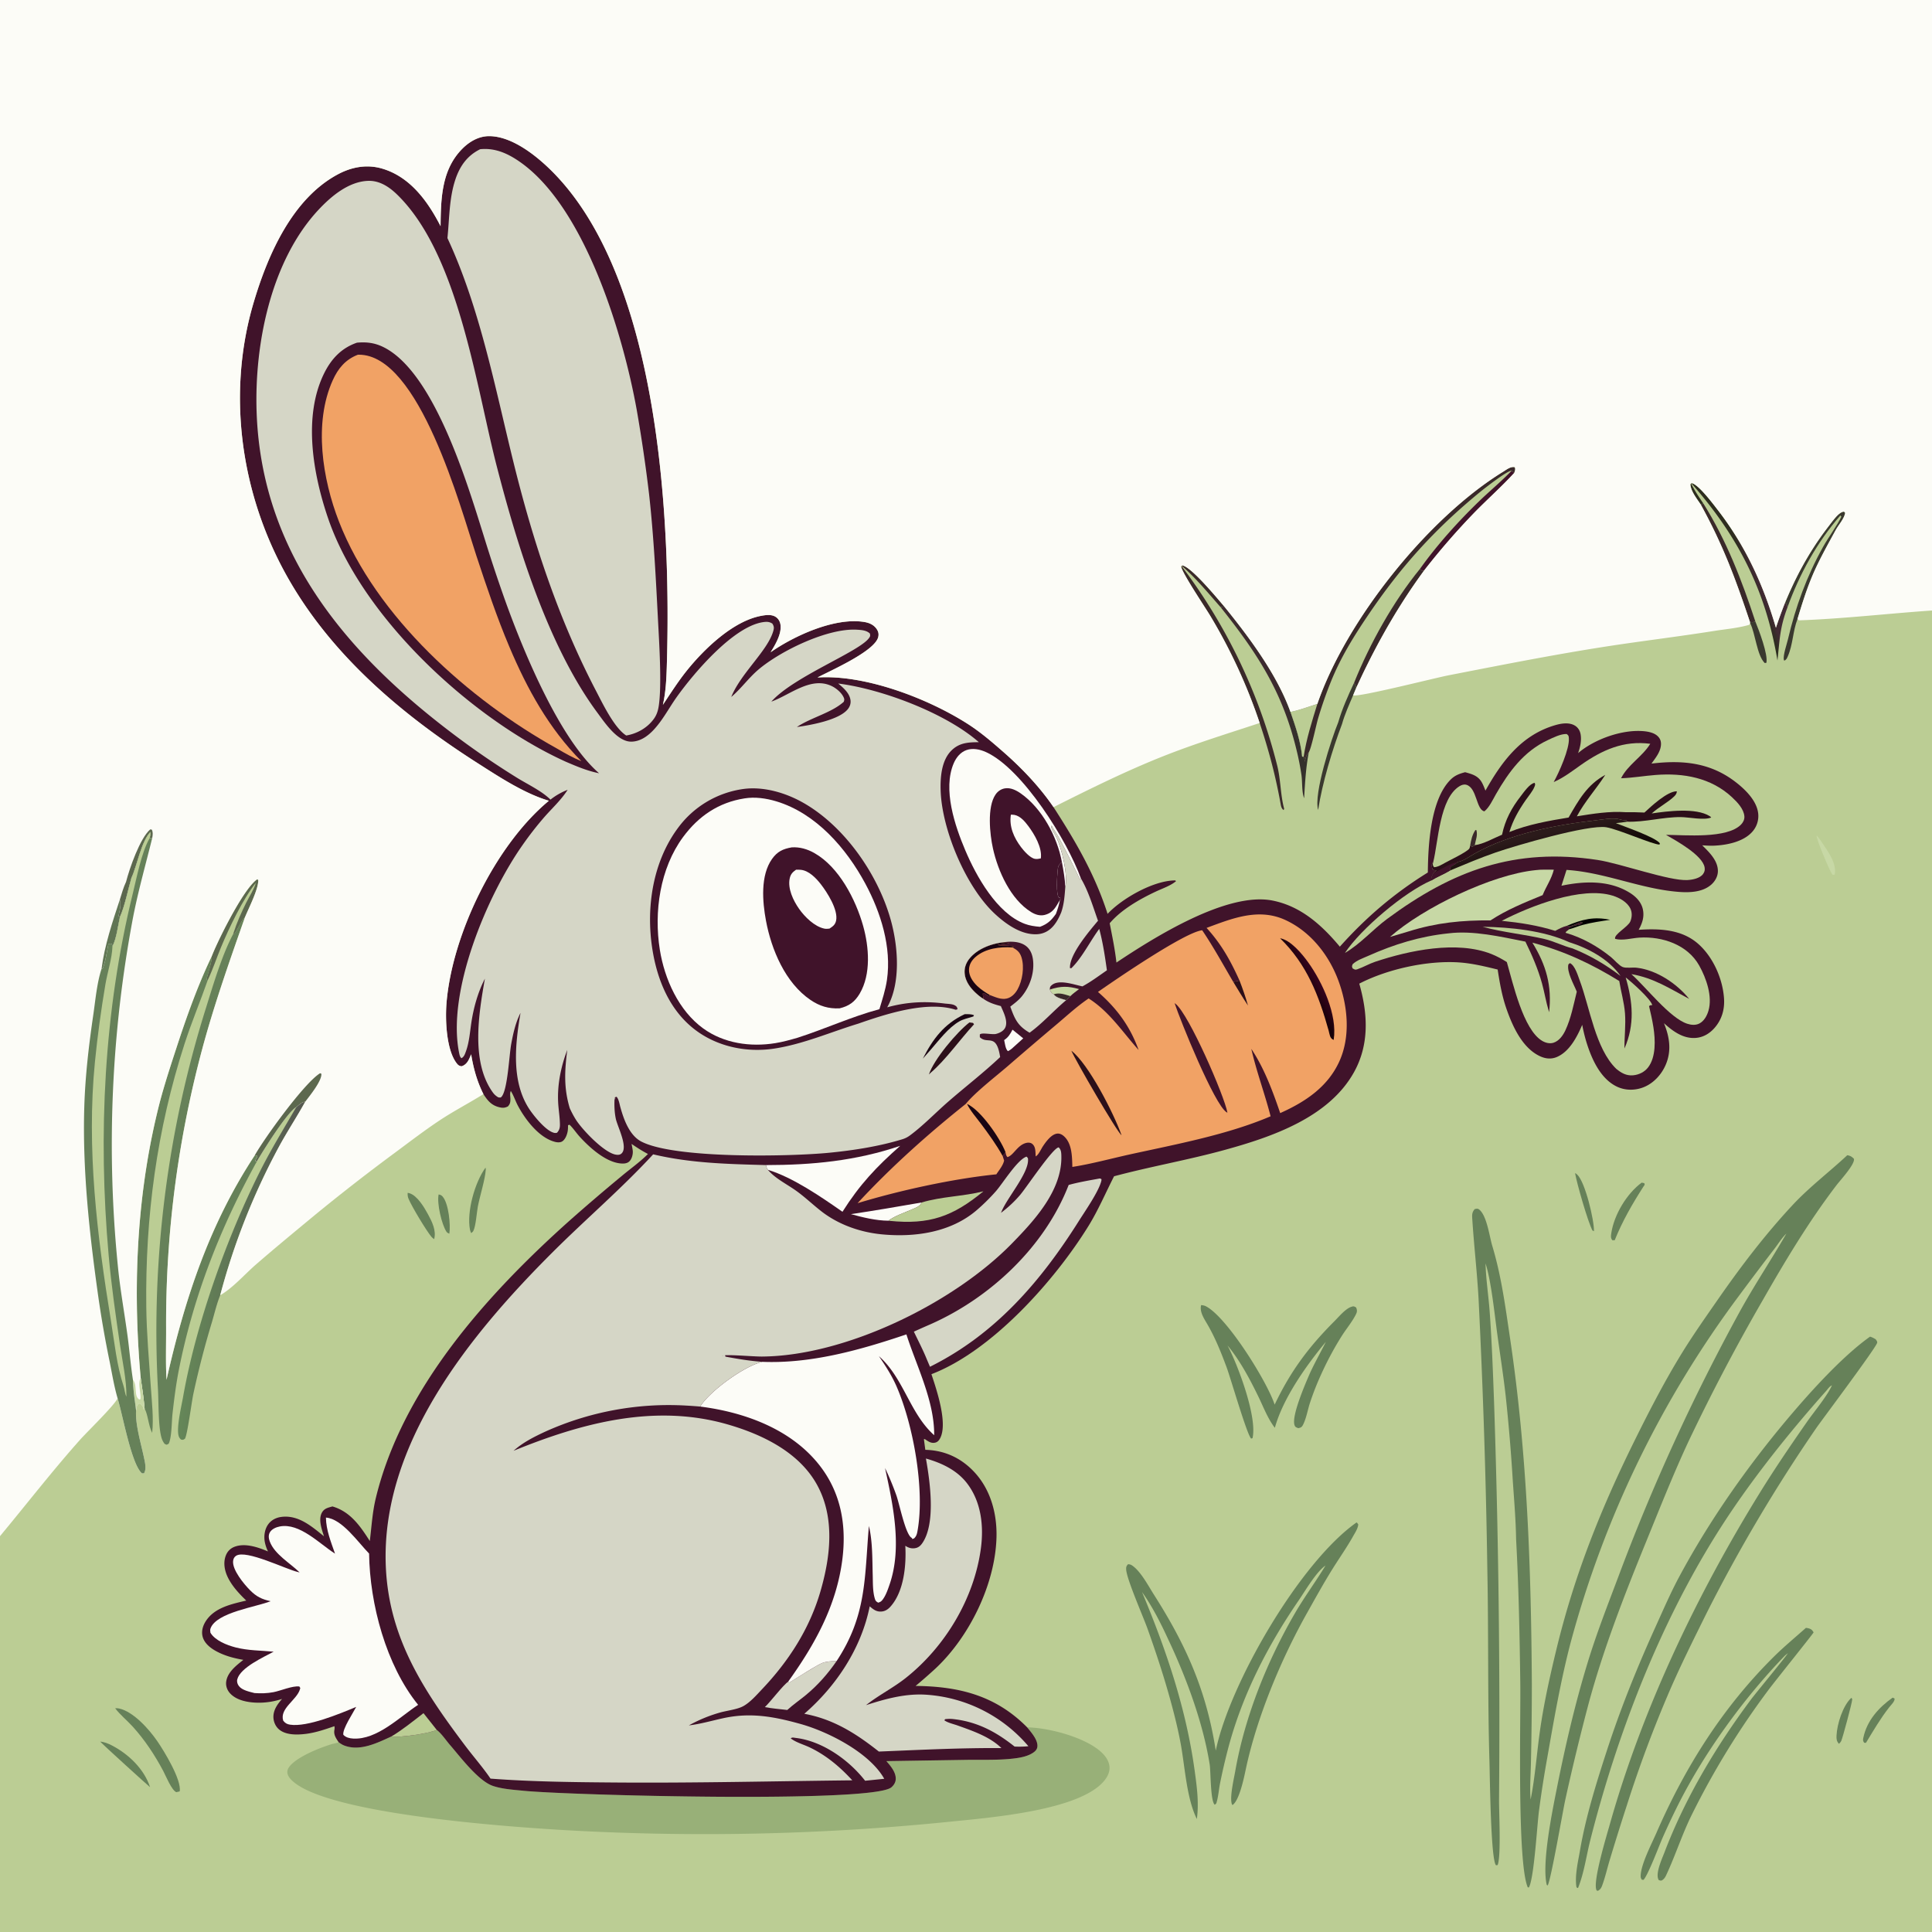 <svg version="1.1" xmlns="http://www.w3.org/2000/svg" style="display: block;" viewBox="0 0 2048 2048" width="1024" height="1024">
<rect x="0" y="0" width="2048" height="2048" fill="#808080" stroke="none"/>
<defs>
	<linearGradient id="Gradient1" gradientUnits="userSpaceOnUse" x1="1373.29" y1="771.667" x2="1364.42" y2="773.208">
		<stop class="stop0" offset="0" stop-opacity="1" stop-color="rgb(52,49,44)"/>
		<stop class="stop1" offset="1" stop-opacity="1" stop-color="rgb(60,42,47)"/>
	</linearGradient>
	<linearGradient id="Gradient2" gradientUnits="userSpaceOnUse" x1="1865.66" y1="641.412" x2="1872.18" y2="638.876">
		<stop class="stop0" offset="0" stop-opacity="1" stop-color="rgb(45,45,31)"/>
		<stop class="stop1" offset="1" stop-opacity="1" stop-color="rgb(65,42,51)"/>
	</linearGradient>
	<linearGradient id="Gradient3" gradientUnits="userSpaceOnUse" x1="299.754" y1="1352.86" x2="206.404" y2="1343.86">
		<stop class="stop0" offset="0" stop-opacity="1" stop-color="rgb(86,89,81)"/>
		<stop class="stop1" offset="1" stop-opacity="1" stop-color="rgb(101,135,88)"/>
	</linearGradient>
	<linearGradient id="Gradient4" gradientUnits="userSpaceOnUse" x1="1645.59" y1="912.931" x2="1638.58" y2="882.966">
		<stop class="stop0" offset="0" stop-opacity="1" stop-color="rgb(18,8,6)"/>
		<stop class="stop1" offset="1" stop-opacity="1" stop-color="rgb(43,26,26)"/>
	</linearGradient>
	<linearGradient id="Gradient5" gradientUnits="userSpaceOnUse" x1="1387.16" y1="1050.69" x2="1398.86" y2="1044.02">
		<stop class="stop0" offset="0" stop-opacity="1" stop-color="rgb(23,0,8)"/>
		<stop class="stop1" offset="1" stop-opacity="1" stop-color="rgb(51,3,27)"/>
	</linearGradient>
</defs>
<path transform="translate(0,0)" fill="rgb(187,205,148)" d="M 0 0 L 2048 0 L 2048 647.162 L 2048 2048 L 0 2048 L 0 1628.38 L 0 0 z"/>
<path transform="translate(0,0)" fill="rgb(199,216,165)" d="M 1925.71 886.022 L 1926.17 886.012 C 1928.73 889.109 1930.97 892.443 1933.21 895.781 C 1939.16 904.639 1947.05 916.14 1944.86 927.149 L 1942.82 927.4 C 1942.55 927.094 1942.24 926.81 1942 926.482 C 1939.52 923.218 1925.42 889.614 1925.71 886.022 z"/>
<path transform="translate(0,0)" fill="rgb(58,57,47)" d="M 1860.79 658.937 C 1864.47 667.787 1874.5 694.19 1872.4 702.646 L 1870.63 702.805 C 1862.32 694.464 1860.92 671.82 1855.16 660.381 L 1854.99 659.164 C 1857.48 659.902 1858.23 659.554 1860.79 658.937 z"/>
<path transform="translate(0,0)" fill="rgb(102,129,89)" d="M 464.96 1266.17 C 466.863 1266.54 467.929 1266.92 469.233 1268.43 C 475.652 1275.86 477.774 1298.52 476.326 1307.76 C 475.031 1307.12 474.068 1306.92 473.248 1305.66 C 468.141 1297.8 462.966 1275.54 464.96 1266.17 z"/>
<path transform="translate(0,0)" fill="rgb(102,129,89)" d="M 1669.62 1243.54 C 1670.77 1244.17 1670.8 1244.11 1671.92 1245.14 C 1680.42 1253 1690.01 1293.7 1689.66 1305.14 L 1688.06 1304.35 C 1683.2 1295.3 1671.59 1254.72 1669.62 1243.54 z"/>
<path transform="translate(0,0)" fill="rgb(102,129,89)" d="M 1962.52 1799.76 C 1963.3 1800.81 1963.38 1800.54 1963.38 1801.71 C 1963.39 1804.67 1953.31 1842.15 1951.86 1845.32 C 1951.26 1846.62 1950.36 1847.54 1949.39 1848.55 C 1946.85 1845.75 1946.63 1843.51 1946.79 1839.83 C 1947.32 1827.71 1953.44 1808.05 1962.52 1799.76 z"/>
<path transform="translate(0,0)" fill="rgb(102,129,89)" d="M 2006.28 1799.55 L 2008.31 1800.48 C 2008.84 1803.39 2004.51 1807.41 2002.63 1809.81 C 1993.16 1821.9 1985.95 1834.44 1977.98 1847.47 L 1976.09 1847.39 C 1974.7 1845.37 1974.7 1844.54 1975.2 1842.13 C 1979.04 1823.79 1991.52 1810.04 2006.28 1799.55 z"/>
<path transform="translate(0,0)" fill="rgb(102,129,89)" d="M 514.671 1237.75 C 514.871 1238.64 514.995 1238.97 514.928 1240 C 514.248 1250.43 508.648 1267.82 506.54 1278.95 C 505.36 1285.17 504.397 1299.93 501.698 1304.94 C 501.199 1305.86 500.223 1306.43 499.486 1307.18 C 498.927 1305.95 498.427 1304.83 498.174 1303.48 C 494.572 1284.38 503.374 1253.25 514.671 1237.75 z"/>
<path transform="translate(0,0)" fill="rgb(102,129,89)" d="M 106.196 1846.12 C 110.529 1846.58 114.514 1848.13 118.369 1850.12 C 136.229 1859.34 152.753 1875.12 159.084 1894.48 C 158.128 1893.96 107.369 1847.9 106.196 1846.12 z"/>
<path transform="translate(0,0)" fill="rgb(102,129,89)" d="M 432.133 1264.47 C 433.054 1264.61 433.226 1264.61 434.235 1264.93 C 442.46 1267.59 449.643 1279.77 453.617 1287.05 C 457.886 1294.86 462.766 1304.62 460.195 1313.56 C 459.078 1312.81 458.117 1312 457.252 1310.96 C 451.852 1304.49 436.466 1278.94 433.071 1270.76 C 432.159 1268.57 432.043 1266.83 432.133 1264.47 z"/>
<path transform="translate(0,0)" fill="rgb(102,129,89)" d="M 1740.22 1253.64 L 1743.01 1254.17 C 1743.87 1256.31 1743.23 1256.09 1742.07 1257.89 C 1730.29 1276.28 1719.81 1294.42 1711.64 1314.73 L 1709.12 1314.72 C 1707.22 1312.15 1707.56 1310.27 1708.04 1307.17 C 1711.01 1287.66 1724.35 1265.36 1740.22 1253.64 z"/>
<path transform="translate(0,0)" fill="rgb(58,57,47)" d="M 1435.4 723.717 C 1436.61 725.816 1437.25 726.737 1437.66 729.156 L 1434.33 737.107 C 1430.21 746.843 1425.41 757.352 1422.59 767.543 C 1412.35 794.537 1401.57 830.247 1397.29 858.588 C 1392.19 841.869 1411.48 782.891 1418.57 765.726 C 1422.68 751.449 1429.13 737.166 1435.4 723.717 z"/>
<path transform="translate(0,0)" fill="rgb(58,41,42)" d="M 1805.46 533.476 C 1830.08 572.653 1846.39 615.117 1860.79 658.937 C 1858.23 659.554 1857.48 659.902 1854.99 659.164 C 1839.38 612.646 1826.69 578.288 1802.93 534.943 L 1805.46 533.476 z"/>
<path transform="translate(0,0)" fill="rgb(64,19,42)" d="M 1505.29 602.944 C 1523.37 577.614 1545.54 552.98 1567.9 531.359 C 1579.22 520.407 1591.44 510.392 1602.34 499.001 L 1605.23 501.217 C 1591.82 515.87 1576.9 529.069 1563.02 543.269 A 755.178 755.178 0 0 0 1509.62 604.753 L 1507.48 605.201 L 1505.29 602.944 z"/>
<path transform="translate(0,0)" fill="rgb(92,104,78)" d="M 224.358 1013.85 C 230.523 997.619 258.371 941.327 272.73 932.003 L 273.794 932.889 C 273.902 942.98 263.672 962.547 259.672 972.323 C 255.024 976.206 250.629 988.829 247.758 990.286 L 247.173 990.139 L 247.452 989.229 C 250.943 978.203 255.905 967.074 261.067 956.747 C 264.445 949.989 269.159 943.065 271.215 935.825 C 257.563 952.78 242.702 983.791 234.245 1004.25 C 229.537 1015.63 225.575 1027.69 220.272 1038.79 L 219.227 1038.63 C 218.268 1037.39 225.215 1019.11 224.358 1013.85 z"/>
<path transform="translate(0,0)" fill="rgb(58,41,42)" d="M 1505.29 602.944 L 1507.48 605.201 L 1509.62 604.753 C 1481 643.793 1457.78 685.142 1437.66 729.156 C 1437.25 726.737 1436.61 725.816 1435.4 723.717 C 1452.22 682.018 1476.79 637.824 1505.29 602.944 z"/>
<path transform="translate(0,0)" fill="url(#Gradient1)" d="M 1293.87 643.626 L 1297.7 642.821 C 1324.08 675.357 1353.64 714.82 1367.92 754.61 C 1373.31 770.156 1378.69 785.561 1380.33 802.048 L 1381.94 802.163 C 1382.92 803.841 1382.92 805.67 1383.2 807.578 C 1383.67 804.679 1384.47 801.064 1386.35 798.747 C 1386.66 798.358 1387 797.988 1387.32 797.609 C 1384.29 813.75 1383.38 829.766 1382.43 846.131 C 1379.83 839.652 1380.63 829.025 1379.63 821.811 A 279.337 279.337 0 0 0 1374.31 794.782 C 1359.41 733.129 1332.8 692.464 1293.87 643.626 z"/>
<path transform="translate(0,0)" fill="rgb(58,57,47)" d="M 1892.44 638.344 C 1904.71 608.745 1919.43 582.122 1939.17 556.809 C 1942.18 552.949 1947.83 544.881 1952.41 542.925 C 1953.63 542.403 1953.66 542.472 1954.79 542.369 L 1955.97 543.705 C 1954.78 550.225 1949.03 556.168 1945.88 561.953 C 1938.79 574.962 1931.31 588.3 1925.02 601.712 C 1916.73 619.418 1911 637.642 1905.38 656.302 C 1900.53 668.822 1900.56 683.377 1895.21 695.595 C 1894.25 697.78 1893.65 699.426 1891.35 700.326 C 1891.22 700.025 1891.06 699.738 1890.98 699.422 C 1889.85 694.996 1894.19 682.451 1895.31 677.677 C 1903.36 643.2 1915.26 610.687 1932.51 579.757 C 1938.8 568.477 1947 557.993 1952.61 546.427 L 1952.32 545.319 C 1952.82 546.68 1952.72 545.864 1952.02 547.766 L 1950.88 546.446 C 1926.38 574.312 1907.32 608.885 1894.83 643.748 C 1894.42 641.583 1893.59 640.205 1892.44 638.344 z"/>
<path transform="translate(0,0)" fill="rgb(102,129,89)" d="M 122.048 1810.8 C 123.463 1810.79 124.839 1810.75 126.231 1811.06 C 141.731 1814.5 158.307 1833.43 166.888 1845.92 C 173.688 1855.82 192.727 1886.84 190.481 1898.94 L 186.906 1899.78 C 181.909 1897.77 175.69 1882.27 173.029 1877.28 C 164.017 1860.36 153.601 1844.55 140.706 1830.3 C 134.706 1823.67 127.418 1817.91 122.048 1810.8 z"/>
<path transform="translate(0,0)" fill="url(#Gradient2)" d="M 1802.93 534.943 C 1798.92 528.811 1792.36 520.896 1791.86 513.369 L 1792.96 512.078 C 1800.08 512.959 1815.84 534.058 1820.51 540.072 C 1849.99 578.021 1869.11 619.447 1882.55 665.43 A 486.61 486.61 0 0 1 1892.44 638.344 C 1893.59 640.205 1894.42 641.583 1894.83 643.748 C 1886.62 665.589 1886.67 677.365 1884.18 700.167 C 1871.7 625.467 1842.15 567.962 1792.12 511.387 C 1795.9 519.33 1800.49 526.237 1805.46 533.476 L 1802.93 534.943 z"/>
<path transform="translate(0,0)" fill="rgb(58,41,42)" d="M 1335.32 766.418 A 576.375 576.375 0 0 0 1283.55 653.847 C 1278.38 644.993 1253.29 607.95 1252.01 600.44 L 1253.15 599.318 C 1262.85 600.805 1290.29 634.197 1297.7 642.821 L 1293.87 643.626 C 1280.34 628.224 1267.14 612.047 1251.49 598.742 A 587.755 587.755 0 0 1 1353.93 811.666 C 1357.67 826.662 1357.26 842.463 1361.26 857.363 L 1360.68 858.688 C 1358.59 857.212 1358 854.948 1357.57 852.533 C 1352.12 822.206 1345.09 795.713 1335.32 766.418 z"/>
<path transform="translate(0,0)" fill="rgb(58,41,42)" d="M 1396.45 746.169 C 1426.84 657.777 1513.22 549.369 1593.39 500.046 C 1596.99 497.83 1601.39 494.227 1605.71 495.259 C 1606.66 497.7 1605.89 498.78 1605.23 501.217 L 1602.34 499.001 C 1598.1 498.576 1573.7 517.65 1569.16 521.361 C 1521.02 560.745 1485.09 600.531 1450.21 652.133 C 1435.06 674.538 1421.38 696.652 1411.14 721.791 A 431.314 431.314 0 0 0 1397.22 761.636 C 1395.12 768.763 1390.19 792.808 1387.32 797.609 C 1387 797.988 1386.66 798.358 1386.35 798.747 C 1384.47 801.064 1383.67 804.679 1383.2 807.578 C 1382.92 805.67 1382.92 803.841 1381.94 802.163 L 1380.33 802.048 C 1378.69 785.561 1373.31 770.156 1367.92 754.61 C 1377.45 752.758 1387.12 748.965 1396.45 746.169 z"/>
<path transform="translate(0,0)" fill="rgb(187,205,148)" d="M 1367.92 754.61 C 1377.45 752.758 1387.12 748.965 1396.45 746.169 C 1390.9 764.075 1384.7 783.624 1381.94 802.163 L 1380.33 802.048 C 1378.69 785.561 1373.31 770.156 1367.92 754.61 z"/>
<path transform="translate(0,0)" fill="url(#Gradient3)" d="M 314.081 1173.5 C 314.716 1172.99 315.362 1172.49 315.992 1171.97 C 318.685 1169.76 320.091 1168.33 323.625 1167.8 C 314.519 1184.28 304.06 1200.04 295.169 1216.62 A 718.227 718.227 0 0 0 233.416 1373.03 C 229.743 1382.01 227.43 1392.13 224.673 1401.46 A 954.896 954.896 0 0 0 205.007 1477.36 C 203.071 1486.32 198.782 1520.3 196.061 1525.11 C 193.971 1526.41 194.153 1526.47 191.762 1525.95 C 190.578 1524.68 189.832 1523.79 189.349 1522.08 C 186.862 1513.28 192.371 1490.43 194.104 1480.61 C 207.727 1403.36 240.821 1310.69 276.105 1240.7 C 287.704 1217.69 301.229 1195.8 314.081 1173.5 z"/>
<path transform="translate(0,0)" fill="rgb(102,129,89)" d="M 224.358 1013.85 C 225.215 1019.11 218.268 1037.39 219.227 1038.63 L 220.272 1038.79 C 212.357 1061.51 202.971 1083.79 195.575 1106.68 C 166.214 1197.52 153.878 1290.1 155.066 1385.5 C 155.417 1413.69 157.963 1442.06 159.868 1470.2 C 160.935 1485.96 162.99 1503.27 161.31 1518.9 C 157.287 1511.18 156.823 1499.15 153.325 1493.3 C 152.367 1482.48 150.747 1471.51 149.139 1460.76 C 140.573 1365.57 144.726 1267.81 167.758 1174.78 C 173.243 1152.63 180.41 1131.02 187.49 1109.34 C 197.907 1077.44 209.829 1044.1 224.358 1013.85 z"/>
<path transform="translate(0,0)" fill="rgb(102,129,89)" d="M 1273.25 1383.46 C 1275.34 1383.68 1276.76 1383.87 1278.65 1384.88 C 1301.16 1396.98 1343.3 1464.75 1351.19 1488.98 C 1367.96 1453.65 1387.09 1427.99 1414.62 1400.45 C 1419.21 1395.86 1426.11 1387.46 1432.28 1385.35 C 1434.98 1384.43 1435.29 1384.69 1437.58 1386.01 C 1438.96 1389.58 1438.57 1390.96 1436.76 1394.38 C 1432.75 1401.93 1427.04 1408.79 1422.43 1416.01 A 337.077 337.077 0 0 0 1400.44 1456.98 A 292.464 292.464 0 0 0 1388.45 1487.6 C 1386.17 1494.7 1384.57 1504.2 1381.09 1510.65 C 1379.8 1513.05 1378.72 1513.38 1376.2 1513.93 C 1374.05 1513.04 1372.88 1512.87 1372.15 1510.39 C 1369.18 1500.24 1383.74 1466.82 1388.53 1455.74 C 1393.72 1444.45 1399.94 1433.54 1405.47 1422.39 C 1384.71 1447.44 1360.1 1482.04 1351.4 1513.54 C 1344.03 1504.05 1339.48 1491.94 1334.25 1481.13 C 1325.16 1462.36 1314.57 1442.33 1301.23 1426.23 C 1312.26 1446.96 1333.03 1502.46 1327.71 1524.53 L 1326.27 1524.97 C 1321.74 1520.7 1304.54 1460.78 1300.14 1449.05 C 1294.17 1433.12 1288.12 1417.83 1279.48 1403.15 C 1276.09 1397.39 1271.45 1390.27 1273.25 1383.46 z"/>
<path transform="translate(0,0)" fill="rgb(102,129,89)" d="M 1914.34 1725.6 C 1915.54 1725.77 1916.25 1725.83 1917.48 1726.19 C 1920.19 1726.99 1921.14 1728.06 1922.49 1730.42 C 1922.12 1731.61 1881.01 1782.87 1875.45 1790.32 A 848.734 848.734 0 0 0 1793.85 1922.73 C 1783.22 1943.91 1776.24 1966.38 1766.25 1987.7 C 1765.25 1989.85 1764.08 1991.75 1762.05 1993.04 C 1760.64 1993.94 1759.95 1993.37 1758.44 1993.03 C 1754.11 1986.9 1761.93 1970.09 1764.38 1963.65 C 1786.57 1905.4 1819.32 1850.84 1856.51 1801.01 C 1860.89 1795.14 1895.03 1753.9 1895.15 1752.48 L 1892.09 1755.04 C 1848.29 1800.29 1805.75 1859.03 1777.79 1915.32 A 807.335 807.335 0 0 0 1761.99 1949.08 C 1758.3 1957.61 1747.49 1986.47 1742.29 1992.72 L 1740.37 1992.58 C 1739.44 1990.81 1739.13 1990.6 1739.17 1988.46 C 1739.41 1976.28 1750.89 1954.39 1755.88 1942.92 C 1786.24 1873.25 1826.06 1809.94 1880.4 1756.14 C 1891.19 1745.47 1903.01 1735.7 1914.34 1725.6 z"/>
<path transform="translate(0,0)" fill="rgb(102,129,89)" d="M 259.672 972.323 C 244.199 1016.31 228.719 1060.18 216.244 1105.15 A 1120.93 1120.93 0 0 0 176.073 1407.24 C 176.17 1425.59 175.461 1444.37 176.533 1462.67 C 195.619 1377.69 221.833 1297.87 270.1 1224.64 C 271.615 1224.89 271.852 1224.65 272.939 1225.83 A 472.888 472.888 0 0 1 270.515 1230.51 L 272.275 1231.21 C 233.878 1300.6 205.173 1373.6 189.702 1451.55 C 186.656 1466.9 184.698 1482.46 182.926 1498 C 181.887 1507.12 182.199 1521.56 179.246 1529.46 C 178.706 1530.91 177.847 1530.88 176.542 1531.49 L 174.472 1530.55 C 173.072 1528.63 172.117 1526.93 171.391 1524.64 C 167.541 1512.51 168.272 1485.62 167.388 1471.6 A 1140.4 1140.4 0 0 1 218.497 1067.96 C 225.983 1043.94 235.467 1012.01 247.173 990.139 L 247.758 990.286 C 250.629 988.829 255.024 976.206 259.672 972.323 z"/>
<path transform="translate(0,0)" fill="rgb(102,129,89)" d="M 1438.03 1613.85 C 1438.78 1614.32 1439.28 1615.23 1439.81 1615.93 C 1439.5 1620.13 1436.6 1624.47 1434.56 1628.1 C 1427.53 1640.65 1419.23 1652.31 1411.67 1664.52 C 1402.5 1679.35 1394.03 1694.67 1385.5 1709.88 C 1357.84 1759.16 1332.26 1820.47 1320.55 1875.66 C 1318.67 1884.51 1313.76 1908.69 1306.47 1913.44 C 1305.96 1912.67 1305.78 1912.5 1305.55 1911.47 C 1303.73 1903.46 1307.96 1885.75 1309.52 1876.9 C 1319.72 1819.06 1343.59 1760.02 1373.09 1709.42 C 1383.07 1692.3 1394.86 1676.48 1405.06 1659.57 C 1395.46 1666 1383.57 1686.38 1376.8 1696.28 C 1343.28 1745.25 1316.28 1797.75 1301.37 1855.37 A 660.133 660.133 0 0 0 1293.18 1891.03 C 1292.04 1897.02 1291.57 1903.46 1289.97 1909.31 C 1289.41 1911.32 1289.52 1912.03 1287.62 1913.07 C 1283.01 1908.99 1283.52 1877.89 1282.31 1870.31 C 1275.14 1825.42 1257.13 1777.32 1237.68 1736.34 C 1230.04 1719.79 1221.23 1702.49 1210.6 1687.62 C 1236.19 1748.92 1257.29 1810.74 1266.37 1876.83 C 1268.73 1893.96 1271.07 1910.96 1268.71 1928.21 C 1257.74 1906.18 1256.1 1872.57 1251.51 1847.97 C 1248.15 1829.96 1243.42 1811.71 1238.39 1794.09 C 1231.92 1771.43 1224.34 1748.72 1216.43 1726.52 C 1211.93 1713.92 1194.24 1673.78 1193.78 1663.64 C 1193.66 1660.98 1194.03 1660.04 1195.79 1658.12 C 1198.15 1658.32 1198.98 1658.61 1200.96 1660.08 C 1209.72 1666.59 1217.39 1681.28 1223.29 1690.53 C 1257.48 1744.2 1278.94 1792.48 1288.75 1855.71 C 1303.78 1784.04 1378.06 1656 1438.03 1613.85 z"/>
<path transform="translate(0,0)" fill="rgb(102,129,89)" d="M 1982.32 1416.91 C 1984.56 1417.51 1986.3 1418.54 1988.3 1419.67 C 1989.07 1420.88 1990.05 1421.75 1989.9 1423.28 C 1989.46 1427.71 1931.73 1504.6 1925.49 1513.55 A 1696.58 1696.58 0 0 0 1809.4 1709.33 C 1795.97 1736.45 1782.36 1763.59 1770.29 1791.35 A 1318.82 1318.82 0 0 0 1724.12 1915 A 2699.73 2699.73 0 0 0 1706.37 1971.7 C 1703.67 1980.62 1701.58 1990.03 1698.35 1998.75 C 1697.66 2000.61 1696.89 2002.17 1695.27 2003.4 C 1693.78 2004.53 1694.41 2004.28 1692.62 2004.14 C 1692.45 2003.79 1692.26 2003.46 1692.13 2003.1 C 1688.67 1993.1 1703.12 1945.78 1706.66 1933.23 C 1741.16 1810.93 1799.08 1689.87 1865.82 1581.89 C 1881.45 1556.6 1898.39 1531.78 1915.38 1507.38 C 1922.96 1496.49 1937.11 1479.63 1941.95 1468.49 C 1939.32 1469.74 1937.74 1472.13 1935.93 1474.32 C 1896.49 1518.58 1856.02 1569.21 1824.14 1619.04 C 1775.1 1695.68 1737.51 1781.59 1709.56 1868 C 1700.75 1895.24 1692.71 1923.2 1685.7 1950.96 C 1681.54 1967.48 1679.2 1985.41 1672.84 2001.23 L 1671.91 2001.35 L 1671.07 2000.24 C 1669.23 1988.09 1672.83 1973.37 1674.9 1961.31 C 1681.01 1925.73 1692.18 1890.05 1703.33 1855.75 C 1718.05 1810.5 1735.54 1767.31 1755.16 1724.01 C 1763.23 1706.21 1771.04 1688.13 1780.3 1670.92 C 1814.09 1608.12 1856.99 1547.83 1903.52 1493.88 C 1925.16 1468.79 1955.54 1435.9 1982.32 1416.91 z"/>
<path transform="translate(0,0)" fill="rgb(102,129,89)" d="M 1958.19 1224.58 C 1961.34 1225.09 1963.16 1226.14 1965.29 1228.47 C 1966.26 1234.37 1951.1 1250.67 1946.79 1256.32 C 1917.5 1294.65 1892.29 1336.71 1868.39 1378.57 A 2097.82 2097.82 0 0 0 1789.31 1529.21 C 1773.19 1563.99 1759.04 1599.78 1744.57 1635.27 C 1721.92 1690.81 1699.65 1747.94 1683.99 1805.9 A 2457.07 2457.07 0 0 0 1659.26 1907.89 C 1656.45 1920.86 1644.21 1992.18 1640.62 1998.65 L 1639.64 1998.15 C 1634.12 1975.46 1645.47 1920.03 1650.36 1895.51 C 1659.28 1850.67 1669.57 1806.31 1682.93 1762.55 C 1692.25 1732.03 1703.83 1702.35 1715.09 1672.51 A 2157.79 2157.79 0 0 1 1843.82 1391.1 C 1859.43 1362.65 1877.49 1335.72 1893.64 1307.65 C 1888.88 1312.13 1885.01 1318.56 1880.96 1323.78 A 3331.08 3331.08 0 0 0 1843.35 1373.64 A 1085.83 1085.83 0 0 0 1664.7 1742.14 C 1654.3 1782.05 1647.3 1822.7 1640.17 1863.28 A 1156.18 1156.18 0 0 0 1631.39 1919.56 C 1629.33 1935.13 1626.24 1990.56 1620.72 2000.75 L 1619.5 2000.69 C 1608.09 1974.47 1612.13 1824.74 1611.56 1783.35 C 1610.88 1732.88 1609.89 1682.03 1607.13 1631.63 C 1606.8 1611.11 1605.07 1590.63 1603.65 1570.16 A 1946.94 1946.94 0 0 0 1596.15 1480.29 C 1593.67 1458.02 1590.13 1435.84 1587.11 1413.63 C 1584.25 1392.61 1580.77 1358.16 1574.75 1339.3 C 1575.13 1356.24 1577.9 1373.51 1579.12 1390.46 C 1581.39 1421.89 1582.56 1453.51 1583.72 1485 A 10063.5 10063.5 0 0 1 1589.05 1907.03 C 1588.9 1920.42 1591.39 1967.47 1587.56 1977.05 L 1585.85 1977.27 C 1580.26 1971.75 1579.38 1884.25 1578.88 1867.48 C 1576.89 1799.8 1577.99 1731.98 1576.64 1664.27 A 8161.29 8161.29 0 0 0 1567.32 1376.42 C 1565.77 1348.73 1562.57 1321.2 1560.76 1293.56 C 1560.45 1288.81 1559.94 1285.44 1563.28 1281.68 C 1565.39 1281.29 1566.48 1280.82 1568.3 1282.39 C 1576.27 1289.26 1578.91 1310.86 1581.82 1320.49 C 1591.61 1352.84 1595.93 1386.45 1600.89 1419.78 C 1618.88 1540.79 1623.07 1662.85 1623.82 1785.01 A 3699.75 3699.75 0 0 1 1622.86 1867.91 C 1622.64 1881.12 1621.48 1894.39 1622.52 1907.57 C 1627.35 1883.62 1629.03 1858.38 1632.5 1834.14 C 1636.6 1805.47 1642.94 1777.03 1649.74 1748.89 C 1668.99 1669.28 1697.09 1599.05 1733.32 1525.91 C 1748.82 1494.62 1764.97 1463.39 1783.31 1433.65 C 1795 1414.72 1807.89 1396.44 1820.58 1378.16 C 1845.15 1342.8 1870.73 1309.1 1900.11 1277.54 C 1918.23 1258.08 1938.88 1242.61 1958.19 1224.58 z"/>
<path transform="translate(0,0)" fill="rgb(152,176,120)" d="M 1088.86 1831.09 C 1111.85 1831.35 1152.55 1842.05 1168.88 1858.77 C 1173 1862.99 1176.26 1868.31 1176.15 1874.38 C 1176.03 1881.27 1171.43 1887.35 1166.57 1891.83 C 1136.2 1919.85 1048.34 1926.86 1007.5 1931.03 A 2575.75 2575.75 0 0 1 592.296 1939.62 C 535.86 1936.17 341.41 1922.54 308.146 1886 C 306.016 1883.66 304.179 1880.68 304.635 1877.38 C 305.425 1871.67 313.823 1865.96 318.353 1863.22 C 328.137 1857.31 339.696 1852.69 350.542 1849.18 C 353.293 1848.29 356.345 1847.92 359 1846.89 C 360.871 1848.2 362.781 1849.51 364.926 1850.33 C 381.687 1856.75 399.889 1847.58 414.931 1840.71 C 424.026 1842.21 455.075 1837.48 462.991 1833.8 C 468 1837.6 472.821 1844.91 477.102 1849.84 C 487.89 1862.26 506.948 1887.85 522.516 1893.14 C 532.538 1896.55 544.523 1897.22 555.065 1898.29 C 601.707 1903.01 925.39 1911.69 944.943 1894.6 C 947.565 1892.31 949.393 1889.43 949.526 1885.88 C 949.798 1878.61 944.089 1872.02 939.623 1866.86 L 1024.97 1865.52 C 1042.1 1865.29 1060.24 1866.11 1077.19 1863.75 C 1083.48 1862.88 1090.4 1861.32 1095.64 1857.59 C 1097.84 1856.02 1099.48 1854.1 1099.68 1851.28 C 1100.17 1844.09 1093.07 1836.34 1088.86 1831.09 z"/>
<path transform="translate(0,0)" fill="rgb(64,19,42)" d="M 467.015 239.725 C 467.357 210.425 468.014 179.766 490.218 157.535 C 497.816 149.927 507.676 144.264 518.656 144.323 C 544.694 144.463 572.652 168.261 589.47 186.006 C 699.729 302.346 711.463 554.544 706.826 706.519 C 706.41 720.154 705.726 733.843 702.687 747.179 C 710.873 734.877 718.856 722.318 728.116 710.785 C 746.306 688.128 776.808 658.567 806.573 652.883 C 811.617 651.92 817.923 650.998 822.454 654.056 C 825.17 655.888 826.868 658.891 827.328 662.109 C 828.74 671.968 821.864 683.363 816.848 691.449 C 841.798 673.967 885.082 654.134 916.308 659.352 C 921.587 660.234 926.422 662.402 929.442 666.997 C 931.217 669.697 931.745 672.368 930.889 675.545 C 926.84 690.569 880.411 710.846 866.566 718.169 C 916.809 714.884 983.336 740.183 1025.88 767.423 C 1039.52 776.156 1051.77 786.726 1063.92 797.379 C 1083.39 814.449 1102.13 834.148 1116.77 855.601 C 1140.34 892.087 1160.7 927.051 1174.08 968.71 C 1189.44 952.443 1221.32 934.321 1243.86 933.326 C 1244.52 933.297 1245.18 933.294 1245.83 933.277 L 1246.64 934.063 C 1240.82 938.986 1232.19 941.82 1225.31 945.055 C 1208.22 953.082 1188.71 964.11 1176.32 978.701 C 1179.01 992.497 1181.92 1006.35 1183.46 1020.34 C 1222.74 994.172 1300.48 944.924 1349.05 954.651 C 1379.16 960.682 1401.2 980.694 1420.29 1003.52 C 1448.21 972.279 1477.95 946.941 1513.56 924.882 C 1513.85 896.016 1516.31 847.428 1537.88 826.253 C 1542.37 821.847 1547.14 820.149 1553.09 818.571 C 1560.45 820.601 1566.81 822.281 1570.83 829.443 C 1572.37 832.173 1573.48 835.178 1574.63 838.089 C 1592.14 806.939 1612.95 778.903 1649.07 768.57 C 1655.48 766.736 1663.59 765.536 1669.59 769.254 C 1672.73 771.2 1674.7 774.358 1675.42 777.945 C 1676.76 784.644 1675.1 792.048 1672.84 798.345 C 1690.14 783.547 1719.66 772.983 1742.55 775.099 C 1747.98 775.602 1754.42 776.955 1758.14 781.329 C 1760.43 784.02 1761 787.022 1760.61 790.44 C 1759.81 797.581 1754.71 803.754 1750.63 809.438 C 1783.74 805.502 1813.18 808.252 1840.24 829.321 C 1850.41 837.236 1862.37 849.004 1863.77 862.421 A 24.927 24.927 0 0 1 1857.62 881.583 C 1848.16 892.445 1830.22 895.966 1816.41 896.456 C 1812.42 896.598 1808.4 896.326 1804.41 896.066 C 1811.81 903.313 1821.23 912.411 1821.03 923.609 C 1820.93 928.993 1818.16 933.996 1814.21 937.557 C 1805.02 945.849 1791.04 946.342 1779.31 945.425 C 1739.03 942.277 1701.31 924.75 1660.58 922.138 L 1655.21 938.932 C 1679.36 933.867 1706.11 932.826 1727.91 946.547 C 1734.36 950.607 1739.99 956.457 1741.55 964.145 C 1743.17 972.101 1740.83 978.753 1737.05 985.641 C 1758.89 984.163 1782.3 985.071 1799.72 1000.14 C 1815.86 1014.1 1826.23 1037.57 1827.55 1058.7 C 1828.27 1070.21 1825.14 1080.91 1817.47 1089.65 C 1812.19 1095.66 1805.4 1099.7 1797.32 1100.25 C 1784.04 1101.15 1773.22 1093.04 1763.88 1084.65 C 1769.75 1099.05 1772.1 1113.6 1765.82 1128.48 C 1761.4 1138.94 1752.92 1148.31 1742.24 1152.52 C 1733.3 1156.05 1723.12 1156.1 1714.34 1152.03 C 1697.64 1144.28 1688.42 1125.05 1682.9 1108.51 C 1680.5 1101.34 1678.61 1093.81 1677.22 1086.38 C 1671.8 1099.03 1663.81 1114.64 1650.45 1120.41 C 1644.56 1122.95 1638.54 1122.39 1632.79 1119.79 C 1613.83 1111.21 1603.39 1087.95 1596.96 1069.51 C 1592.2 1055.87 1589.76 1041.97 1587.59 1027.75 C 1573.97 1024.44 1560.49 1021.13 1546.45 1020.19 C 1513.09 1017.98 1470.67 1027.26 1440.89 1042.71 C 1449.96 1074.44 1451.79 1107.05 1435.2 1136.75 C 1408.44 1184.64 1348.34 1205.17 1298.44 1218.91 C 1259.54 1229.63 1219.83 1236.49 1180.95 1246.9 C 1171.95 1264.51 1164.2 1282.81 1153.78 1299.67 C 1118.17 1357.27 1051.67 1432.06 987.345 1456.7 C 992.672 1472.69 1005.14 1509.18 996.403 1524.93 C 995.236 1527.03 993.798 1528.66 991.365 1529.24 C 986.955 1530.29 983.83 1527.83 980.381 1525.51 L 979.371 1525.57 L 980.876 1536.88 C 1000.88 1537.34 1018.27 1545.19 1032.11 1559.7 C 1050.08 1578.52 1057.06 1604.49 1056.31 1630.02 C 1054.84 1679.54 1027.66 1734.98 991.682 1768.69 A 578.95 578.95 0 0 1 970.59 1787.15 C 1016.82 1787.66 1055.5 1797.36 1088.86 1831.09 C 1093.07 1836.34 1100.17 1844.09 1099.68 1851.28 C 1099.48 1854.1 1097.84 1856.02 1095.64 1857.59 C 1090.4 1861.32 1083.48 1862.88 1077.19 1863.75 C 1060.24 1866.11 1042.1 1865.29 1024.97 1865.52 L 939.623 1866.86 C 944.089 1872.02 949.798 1878.61 949.526 1885.88 C 949.393 1889.43 947.565 1892.31 944.943 1894.6 C 925.39 1911.69 601.707 1903.01 555.065 1898.29 C 544.523 1897.22 532.538 1896.55 522.516 1893.14 C 506.948 1887.85 487.89 1862.26 477.102 1849.84 C 472.821 1844.91 468 1837.6 462.991 1833.8 C 455.075 1837.48 424.026 1842.21 414.931 1840.71 C 399.889 1847.58 381.687 1856.75 364.926 1850.33 C 362.781 1849.51 360.871 1848.2 359 1846.89 C 356.323 1842.73 353.647 1839.28 354.426 1834.14 C 354.672 1832.52 354.836 1831.48 354.489 1829.83 C 344.456 1833.29 334.404 1836.76 323.815 1838.03 C 314.932 1839.1 303.054 1839.37 295.862 1833.32 C 292.347 1830.36 290.229 1825.83 289.877 1821.28 C 289.261 1813.31 293.974 1806.56 299.039 1800.94 C 290.68 1803.64 282.21 1805.05 273.423 1804.93 C 263.277 1804.79 250.821 1802.72 243.73 1794.84 C 240.808 1791.59 239.196 1787.13 239.757 1782.76 C 241.055 1772.65 250.506 1765.42 257.964 1759.53 C 247.956 1757.76 238.431 1755.32 229.433 1750.47 C 223.144 1747.07 216.637 1742.07 214.762 1734.81 C 213.365 1729.4 214.898 1723.79 217.749 1719.13 C 226.883 1704.18 245.303 1700.42 261.048 1696.67 C 253.599 1689.46 246.197 1681.61 241.58 1672.21 C 238.077 1665.08 236.426 1656.55 239.37 1648.93 C 241.068 1644.53 244.21 1641.33 248.621 1639.65 C 259.836 1635.36 273.578 1640.16 284.053 1644.58 C 282.63 1641.52 281.463 1638.28 280.789 1634.97 C 279.481 1628.54 280.478 1621.01 284.442 1615.67 C 287.766 1611.19 292.794 1608.69 298.269 1607.99 C 316.403 1605.68 330.393 1618.05 343.43 1628.53 C 341.081 1621.22 337.204 1610.55 341.288 1603.35 C 343.83 1598.87 347.754 1598.25 352.397 1596.88 C 371.427 1602.43 381.847 1617.69 392.013 1633.56 C 393.913 1618.2 394.711 1603.22 398.376 1588.07 C 426.519 1471.69 516.414 1372.09 603.268 1294.35 A 2131.76 2131.76 0 0 1 659.247 1246.46 C 668.075 1239.07 677.806 1232.19 685.986 1224.13 C 686.28 1223.84 686.567 1223.55 686.858 1223.26 C 680.746 1220.1 675.148 1216.45 669.464 1212.58 C 669.926 1214.86 670.393 1217.15 670.7 1219.46 C 671.19 1223.15 669.972 1228.22 667.311 1230.94 C 665.467 1232.82 662.993 1233.37 660.456 1233.4 C 643.593 1233.56 624.941 1216.46 614.347 1204.78 C 610.665 1200.71 607.668 1196.02 603.723 1192.24 L 602.143 1192.77 C 602.118 1194.66 602.124 1196.55 601.872 1198.43 C 601.352 1202.29 599.282 1208.19 595.583 1210.14 C 593.514 1211.23 590.772 1211.03 588.569 1210.49 C 571.526 1206.27 556.92 1186.93 549.029 1172.16 C 546.332 1167.11 544.493 1161.2 541.454 1156.44 C 540.334 1159.27 540.921 1161.39 541.031 1164.3 C 541.163 1167.8 540.891 1170.2 538.378 1172.86 C 535.834 1174.15 533.738 1174.57 530.922 1174.06 C 521.575 1172.34 517.317 1167.36 512.447 1159.82 C 505.661 1146.24 501.883 1132.52 499.436 1117.59 C 498.444 1119.94 497.474 1122.46 496.156 1124.65 C 494.512 1127.37 492.218 1129.48 489.13 1130.33 C 486.985 1129.86 485.905 1129.37 484.485 1127.61 C 472.873 1113.26 471.881 1080.23 473.363 1062.73 C 479.51 990.089 525.14 895.808 581.862 848.834 C 555.737 841.078 529.324 823.659 506.531 809.115 C 425.018 757.1 348.6 692.47 301.745 606.38 C 254.738 520.012 240.715 415.94 268.763 321.07 C 283.634 270.771 309.564 210.856 358.036 184.861 C 372.825 176.929 389.059 173.895 405.46 178.821 C 434.375 187.506 452.793 212.495 466.146 238.045 L 467.015 239.725 z"/>
<path transform="translate(0,0)" fill="rgb(252,252,247)" d="M 1073.29 1091.48 L 1084.68 1100.7 L 1072.48 1111.69 C 1071.15 1112.84 1070.01 1113.54 1068.41 1114.27 C 1065.73 1111.83 1065.29 1106.07 1064.45 1102.52 C 1068.87 1099.55 1070.93 1096.17 1073.29 1091.48 z"/>
<path transform="translate(0,0)" fill="rgb(199,216,165)" d="M 1112.83 1048.97 C 1124.7 1045.18 1131.86 1045.12 1143.84 1048.48 C 1140.85 1050.87 1137.3 1053.22 1134.64 1055.94 C 1133.19 1057.37 1131.75 1058.99 1130.16 1060.26 C 1126.28 1059 1119.04 1057.59 1117.07 1053.94 C 1114.31 1052.43 1114.26 1051.83 1112.83 1048.97 z"/>
<path transform="translate(0,0)" fill="rgb(58,41,42)" d="M 1117.07 1053.94 C 1123.35 1051.96 1128.59 1054.16 1134.64 1055.94 C 1133.19 1057.37 1131.75 1058.99 1130.16 1060.26 C 1126.28 1059 1119.04 1057.59 1117.07 1053.94 z"/>
<path transform="translate(0,0)" fill="rgb(187,205,148)" d="M 414.931 1840.71 C 426.99 1833.44 437.775 1824.59 448.919 1816.02 L 462.991 1833.8 C 455.075 1837.48 424.026 1842.21 414.931 1840.71 z"/>
<path transform="translate(0,0)" fill="rgb(252,252,247)" d="M 901.986 1287.04 C 927.067 1283.32 951.937 1279.03 976.911 1274.69 C 975.323 1278.79 970.89 1280.18 967.026 1281.9 C 958.612 1285.64 949.117 1288.53 941.675 1294 C 928.573 1293.91 914.58 1290.51 901.986 1287.04 z"/>
<path transform="translate(0,0)" fill="rgb(187,205,148)" d="M 1571.7 982.438 C 1600.55 982.777 1636.75 986.453 1663.17 998.665 C 1683.61 1005.08 1705.35 1016.63 1717.85 1034.54 C 1701.77 1022.35 1685.78 1012.91 1667 1005.36 C 1656.87 1002.8 1647.32 997.749 1637.06 995.358 C 1615.48 990.329 1593.07 988.325 1571.7 982.438 z"/>
<path transform="translate(0,0)" fill="rgb(187,205,148)" d="M 976.911 1274.69 C 998.107 1268.29 1021.02 1268.27 1042.46 1262.86 C 1010.12 1289.46 985.381 1298.53 942.705 1294.12 C 942.361 1294.08 942.019 1294.04 941.675 1294 C 949.117 1288.53 958.612 1285.64 967.026 1281.9 C 970.89 1280.18 975.323 1278.79 976.911 1274.69 z"/>
<path transform="translate(0,0)" fill="rgb(213,214,198)" d="M 835.336 1782.83 C 835.841 1783.02 836.311 1783.38 836.85 1783.41 C 837.462 1783.44 865.858 1764.84 872.166 1762.65 C 876.898 1761.01 881.926 1760.93 886.88 1760.75 C 877.438 1774.39 867.012 1786.29 854.192 1796.88 C 847.767 1802.18 840.658 1807.01 834.555 1812.65 C 826.669 1811.72 818.597 1811.09 810.799 1809.61 C 816.874 1803.78 830.476 1785.86 835.336 1782.83 z"/>
<path transform="translate(0,0)" fill="rgb(241,162,101)" d="M 1042.6 1058.89 C 1041.55 1058.28 1040.55 1057.68 1039.57 1056.95 C 1031.53 1050.87 1023.61 1042.46 1022.59 1031.98 C 1022 1025.87 1024.16 1020.28 1028.08 1015.65 C 1036.65 1005.52 1051.06 1000.18 1063.94 998.842 L 1070.26 999.801 C 1066.05 1000.4 1061.57 1000.58 1057.48 1001.72 C 1061.07 1002.86 1073.23 1001.97 1074.5 1003.65 L 1073.31 1004.32 C 1078.21 1007 1081.11 1009.35 1082.83 1014.83 C 1086.06 1025.12 1083.87 1039.55 1078.59 1048.91 C 1076.11 1053.33 1072.27 1057.29 1067.19 1058.5 C 1061.08 1059.95 1054.76 1056.81 1049.14 1054.72 L 1048.6 1056.17 C 1046.66 1055.07 1044.88 1053.96 1043.1 1052.63 L 1041.87 1052.88 C 1041.78 1055.01 1042.14 1056.2 1042.57 1058.21 C 1042.62 1058.43 1042.59 1058.66 1042.6 1058.89 z"/>
<path transform="translate(0,0)" fill="rgb(26,4,18)" d="M 1042.6 1058.89 C 1041.55 1058.28 1040.55 1057.68 1039.57 1056.95 C 1031.53 1050.87 1023.61 1042.46 1022.59 1031.98 C 1022 1025.87 1024.16 1020.28 1028.08 1015.65 C 1036.65 1005.52 1051.06 1000.18 1063.94 998.842 L 1070.26 999.801 C 1066.05 1000.4 1061.57 1000.58 1057.48 1001.72 C 1061.07 1002.86 1073.23 1001.97 1074.5 1003.65 L 1073.31 1004.32 C 1059.88 1003.46 1044.66 1005.25 1034.07 1014.44 C 1030.17 1017.83 1027.38 1022.32 1027.18 1027.59 C 1026.93 1034.4 1031.13 1040.58 1035.82 1045.13 C 1039.76 1048.94 1044.46 1051.92 1049.14 1054.72 L 1048.6 1056.17 C 1046.66 1055.07 1044.88 1053.96 1043.1 1052.63 L 1041.87 1052.88 C 1041.78 1055.01 1042.14 1056.2 1042.57 1058.21 C 1042.62 1058.43 1042.59 1058.66 1042.6 1058.89 z"/>
<path transform="translate(0,0)" fill="rgb(252,252,247)" d="M 811.881 1235.03 C 861.236 1235 907.26 1230.56 954.252 1214.65 C 928.994 1236.92 911.255 1255.74 893.051 1284.54 C 870.775 1268.96 840.249 1247.93 813.992 1240.07 C 812.838 1238.45 812.421 1236.94 811.881 1235.03 z"/>
<path transform="translate(0,0)" fill="rgb(199,216,165)" d="M 1627.64 922.403 C 1633.96 921.549 1640.74 921.945 1647.12 921.909 C 1644.53 932.093 1639.09 939.401 1635.26 948.87 C 1616.22 956.688 1597.3 964.293 1580.02 975.647 C 1549.77 975.41 1522.68 978.1 1493.67 987.188 L 1473.45 993.189 C 1508.61 962.115 1581.23 927.089 1627.64 922.403 z"/>
<path transform="translate(0,0)" fill="rgb(213,214,198)" d="M 1165.5 1249.28 C 1166.7 1249.27 1165.95 1249.18 1167.65 1250 C 1167.54 1251.4 1167.6 1251.41 1167.13 1253 C 1163.77 1264.37 1150.21 1283.85 1143.52 1294.46 C 1103.09 1358.6 1054.94 1414.48 985.818 1448.83 L 982.38 1440.75 C 978.358 1430.82 973.348 1421.28 968.736 1411.61 A 924.248 924.248 0 0 1 986.16 1403.86 C 1049.83 1375.73 1107.5 1321.52 1132.84 1256.09 C 1143.57 1253.13 1154.57 1251.31 1165.5 1249.28 z"/>
<path transform="translate(0,0)" fill="rgb(187,205,148)" d="M 1591.95 976.097 C 1621.87 960.604 1676.46 939.145 1709.58 949.458 C 1716.66 951.663 1724.95 956.163 1728.28 963.176 C 1730.3 967.435 1730 972.329 1728.27 976.641 C 1725.9 982.561 1710.5 990.482 1712.11 995.228 C 1720.01 997.419 1729.77 994.413 1737.87 993.915 C 1762.21 992.423 1788.85 1001.43 1801.21 1023.49 C 1808.7 1036.85 1815.51 1056.21 1811.04 1071.43 C 1809.51 1076.63 1806.57 1082.13 1801.65 1084.82 C 1797.61 1087.03 1792.79 1086.59 1788.56 1085.22 C 1770.18 1079.3 1744.96 1046.55 1729.34 1032.62 C 1752.89 1036.62 1769.99 1047.9 1790.59 1058.87 C 1777.41 1042.52 1756.12 1028.28 1734.85 1025.81 C 1730.71 1025.33 1723.75 1026.51 1720.12 1025.08 C 1716.23 1023.54 1711.09 1017.29 1707.65 1014.52 C 1693.3 1002.97 1677.3 993.925 1659.55 988.801 C 1660.34 986.697 1661.85 986.685 1663.22 985.084 L 1662.93 983.777 C 1665.64 982.534 1668.31 981.125 1671.31 980.752 C 1674.15 980.398 1675.08 980.221 1677.35 978.371 L 1677.29 977.431 C 1672.18 977.737 1667.22 982.163 1662.44 981.641 C 1661.93 981.586 1661.44 981.493 1660.93 981.419 C 1656.4 982.504 1652.67 984.591 1648.59 986.759 C 1630.08 980.931 1611.2 978.061 1591.95 976.097 z"/>
<path transform="translate(0,0)" fill="rgb(1,0,0)" d="M 1660.93 981.419 C 1676.89 974.653 1689.44 971.322 1706.84 975.04 C 1697.17 976.489 1687.45 977.84 1677.99 980.374 C 1673 981.711 1668.2 983.819 1663.22 985.084 L 1662.93 983.777 C 1665.64 982.534 1668.31 981.125 1671.31 980.752 C 1674.15 980.398 1675.08 980.221 1677.35 978.371 L 1677.29 977.431 C 1672.18 977.737 1667.22 982.163 1662.44 981.641 C 1661.93 981.586 1661.44 981.493 1660.93 981.419 z"/>
<path transform="translate(0,0)" fill="rgb(187,205,148)" d="M 1535.43 989.398 C 1561.54 986.069 1591.43 993.099 1616.99 998.156 C 1624 1012.46 1630.28 1026.95 1634.56 1042.32 C 1637.26 1052.04 1638.8 1062.04 1641.74 1071.7 L 1642.13 1072.94 C 1645.26 1045.07 1639.07 1023.07 1624.39 999.25 C 1658.02 1008.06 1687.03 1021.7 1716.48 1039.9 C 1718.29 1051.38 1721.67 1062.52 1722.56 1074.17 C 1723.5 1086.6 1721.87 1099.01 1721.99 1111.45 C 1733.09 1086.14 1730.86 1062.09 1723.31 1036.16 C 1729.41 1040.8 1749.81 1058.88 1751.46 1065.47 C 1749.62 1065.56 1749.64 1065.34 1748.06 1066.51 C 1749.81 1073.95 1751.55 1081.45 1752.71 1089.01 C 1754.74 1102.13 1755.56 1120.55 1746.98 1131.58 C 1743.17 1136.47 1737.24 1139.32 1731.12 1139.87 C 1723.97 1140.51 1718.61 1137.38 1713.27 1132.99 C 1691.24 1111.61 1685.32 1068.21 1674.69 1039.71 C 1672.68 1034.32 1669.6 1023.42 1664.19 1020.93 L 1662.59 1022.24 C 1660.51 1030.05 1668.53 1043.82 1671.46 1051.22 C 1668.06 1064.92 1665.34 1079.55 1659.31 1092.36 C 1656.81 1097.68 1652.69 1103.43 1646.83 1105.32 C 1642.75 1106.64 1638.29 1105.46 1634.7 1103.32 C 1614.63 1091.4 1603.76 1042.05 1597.31 1019.83 C 1592.09 1016.54 1586.65 1013.55 1580.9 1011.28 C 1544.24 996.804 1493.82 1007.49 1457.72 1019.52 C 1451.15 1021.71 1445.11 1025.36 1438.66 1027.53 C 1436.32 1028.32 1435.92 1027.64 1433.81 1026.52 C 1432.95 1024.3 1433.01 1024.38 1433.83 1022.14 C 1438.23 1017.9 1444.71 1015.8 1450.24 1013.32 C 1477.66 1001.05 1505.39 992.487 1535.43 989.398 z"/>
<path transform="translate(0,0)" fill="rgb(252,252,247)" d="M 1102.42 982.459 C 1096.89 982.009 1091.47 981.258 1086.25 979.285 C 1056.65 968.106 1034.83 928.732 1023.25 901.405 C 1012.31 875.602 999.079 836.713 1011.02 809.019 C 1013.62 802.988 1018.03 797.462 1024.37 795.16 C 1031.26 792.656 1038.93 794.377 1045.39 797.331 C 1083.87 814.935 1131.36 890.982 1145.73 931.013 L 1145.06 932.614 C 1137.81 917.734 1130.53 903.081 1122.75 888.464 C 1120.4 884.039 1117.28 880.118 1114.99 875.645 L 1114.15 875.389 C 1114.32 879.424 1118.46 884.436 1120.15 888.205 C 1125.6 900.352 1132.22 927.221 1129.25 940.306 C 1128.88 931.435 1127.27 922.514 1125.64 913.802 C 1121.68 917.187 1121.51 918.651 1121.09 923.639 C 1120.63 929.161 1119.17 947.504 1122.55 951.715 L 1123.5 951.145 L 1124.17 953.002 L 1123.55 954.192 C 1122.57 959.337 1121.13 963.894 1119.3 968.779 C 1114.37 975.729 1110.5 979.471 1102.42 982.459 z"/>
<path transform="translate(0,0)" fill="rgb(64,19,42)" d="M 1123.55 954.192 C 1122.59 955.479 1121.77 957.06 1120.96 958.462 C 1117.62 964.176 1114.23 968.133 1107.51 969.843 C 1102.38 971.148 1097.31 969.455 1092.95 966.755 C 1071.21 953.27 1057.86 923.345 1052.56 899.345 C 1049.24 884.328 1046.2 855.611 1055.28 842.286 C 1057.58 838.907 1061.02 836.443 1065.09 835.729 C 1071.16 834.662 1077.11 837.627 1081.95 840.999 C 1104.57 856.772 1120.79 887.134 1125.64 913.802 C 1121.68 917.187 1121.51 918.651 1121.09 923.639 C 1120.63 929.161 1119.17 947.504 1122.55 951.715 L 1123.5 951.145 L 1124.17 953.002 L 1123.55 954.192 z"/>
<path transform="translate(0,0)" fill="rgb(252,252,247)" d="M 1071.55 863.58 C 1072.81 863.618 1074.27 863.594 1075.52 863.859 C 1081.66 865.155 1086.33 870.695 1089.94 875.504 C 1096.6 884.373 1104.98 898.631 1103.31 909.962 C 1101.23 910.409 1099.18 910.786 1097.05 910.415 C 1091.88 909.517 1085.33 901.956 1082.35 898.002 C 1074.75 887.917 1069.62 876.371 1071.55 863.58 z"/>
<path transform="translate(0,0)" fill="rgb(213,214,198)" d="M 981.517 1546.11 C 997.955 1550.72 1014.13 1558.28 1024.83 1572.02 C 1039.99 1591.48 1042.96 1617.14 1039.83 1640.93 C 1032.84 1694.18 1002.01 1745.53 960.151 1778.7 C 947.141 1789.01 932.328 1796.46 919.245 1806.56 L 917.987 1807.54 C 939.013 1800.76 960.152 1794.91 982.459 1796.51 A 155.672 155.672 0 0 1 1090.14 1851.05 C 1085.13 1851.57 1080.52 1851.66 1075.51 1851.43 C 1056.03 1835.93 1036.36 1825.31 1011.24 1822.38 C 1007.97 1821.95 1005.21 1822.01 1001.93 1822.37 L 1001.04 1823.58 C 1004.49 1826.18 1010.78 1827.54 1014.93 1829.03 C 1030.99 1834.79 1049.18 1840.89 1061.56 1853.05 C 1018.16 1852.73 974.959 1854.97 931.612 1856.72 C 907.37 1837.51 883.438 1822.36 852.598 1816.68 C 886.577 1787.2 913.038 1747.25 921.925 1702.79 C 925.784 1706.01 928.771 1708.59 934.106 1708.31 C 938.106 1708.1 941.233 1706.08 943.858 1703.16 C 958.311 1687.11 960.793 1659.04 959.67 1638.57 C 962.659 1640.61 965.809 1641.64 969.429 1641.22 C 973.184 1640.78 975.522 1638.91 977.637 1635.87 C 992.288 1614.81 985.728 1569.84 981.517 1546.11 z"/>
<path transform="translate(0,0)" fill="rgb(252,252,247)" d="M 345.505 1608.69 C 362.663 1609.99 379.709 1635.09 391.253 1646.83 C 391.998 1700.39 409.224 1765.15 443.233 1807.19 C 423.625 1820.06 399.637 1844.45 374.323 1842.95 C 370.516 1842.73 366.584 1841.83 363.943 1838.94 C 362.79 1832.84 374.593 1815.3 377.579 1809.4 C 360.195 1816.59 325.77 1831.05 307.451 1828.22 C 304.159 1827.71 302.285 1826.61 300.202 1823.95 C 296.201 1810.93 314.596 1802.12 317.932 1790.77 C 318.493 1788.86 318.447 1789.65 317.322 1787.75 C 310.129 1786.78 297.427 1792.33 289.975 1793.75 C 283.131 1795.06 276.739 1795.18 269.808 1794.72 C 264.541 1793.33 256.582 1791.78 253.178 1787.21 C 251.673 1785.19 250.876 1782.65 251.527 1780.15 C 254.774 1767.67 279.451 1756.64 290.092 1750.86 C 276.564 1749.55 262.799 1749.74 249.571 1746.29 C 240.542 1743.93 227.949 1739.04 223.059 1730.75 C 222.877 1728.83 222.531 1727.79 223.248 1725.95 C 229.793 1709.12 271.56 1703.49 286.836 1697.35 C 277.409 1695.24 271.859 1692.57 264.952 1685.6 C 258.594 1679.19 246.208 1664.24 247.086 1654.84 C 247.304 1652.51 248.251 1650.46 250.285 1649.17 C 260.965 1642.37 302.795 1663.4 315.832 1666.41 L 317.587 1666.81 C 307.545 1656.92 291.257 1647.8 286.049 1634.26 C 284.819 1631.06 284.254 1627.43 286.092 1624.32 C 288.202 1620.75 292.698 1618.86 296.597 1618.12 C 317.68 1614.07 338.614 1636.43 355.132 1646.92 C 350.802 1634.39 345.707 1622.11 345.505 1608.69 z"/>
<path transform="translate(0,0)" fill="rgb(187,205,148)" d="M 1518.77 915.937 L 1519.24 914.092 C 1524.72 891.975 1525.92 846.352 1547.18 833.373 C 1549.35 832.05 1551.89 831.167 1554.43 831.911 C 1565.76 835.222 1564.73 858.411 1573.52 860.036 C 1578.74 855.904 1582.37 847.791 1585.66 842.05 C 1599.29 818.297 1615.3 796.336 1640.9 784.472 C 1646.68 781.795 1654.27 777.915 1660.69 778.072 C 1662.65 779.551 1662.86 779.797 1663.06 782.453 C 1663.9 793.762 1652.68 818.815 1646.98 829.006 L 1648.38 828.377 C 1658.27 823.853 1666.88 817.184 1675.73 810.943 C 1698.36 794.986 1721.15 784.725 1749.36 788.45 C 1740.82 802.268 1725.58 810.621 1718.41 824.975 C 1730.72 824.574 1742.8 822.446 1755.05 821.494 C 1784.6 819.199 1813.76 824.371 1836 845.088 C 1841.57 850.276 1848.54 857.507 1849.12 865.43 C 1849.36 868.75 1847.77 871.845 1845.5 874.148 C 1830.52 889.302 1786.34 885.099 1766.03 884.975 C 1776.74 891.194 1804.74 906.462 1806.95 919.427 C 1807.42 922.195 1807 924.144 1805.37 926.44 C 1802.04 931.165 1794.01 932.598 1788.71 932.893 C 1769.36 933.97 1717.9 915.309 1693.58 911.601 C 1605.95 898.238 1540.11 922.593 1470.41 974.104 C 1455.27 985.295 1441.82 1000.9 1425.67 1010.16 C 1442.78 984.383 1488.79 945.646 1517.03 933.435 C 1517.3 930.208 1517.96 928.494 1519.46 925.617 C 1520.38 924.407 1519.84 925.013 1521.41 923.666 L 1522.71 922.567 C 1520.7 922.467 1520.27 922.718 1518.56 921.518 C 1517.49 918.672 1517.67 917.284 1518.11 914.378 L 1518.77 915.937 z"/>
<path transform="translate(0,0)" fill="rgb(58,41,42)" d="M 1558.42 896.293 C 1559.47 890.202 1560.52 885.148 1563.95 879.901 L 1565.05 879.96 C 1566.58 885.748 1564.26 890.308 1563.29 895.923 C 1562.46 896.845 1561.64 897.077 1560.52 897.566 L 1558.42 896.293 z"/>
<path transform="translate(0,0)" fill="url(#Gradient4)" d="M 1545.29 913.702 C 1551.57 912.619 1557.39 908.128 1562.83 905.032 C 1599.8 883.984 1649.13 874.422 1690.94 869.619 C 1698.68 868.729 1710.02 866.448 1717.44 868.654 C 1719.06 869.135 1720.29 869.397 1722 869.447 C 1722.65 869.466 1723.29 869.472 1723.94 869.484 L 1724.83 871.033 C 1720.85 871.637 1716.9 872.214 1712.89 872.566 C 1721.56 876.079 1754.91 887.446 1759.53 893.959 L 1759.17 895.273 C 1752.64 895.55 1715.63 879.046 1702.69 876.926 C 1683.8 873.832 1606.83 896.272 1585.43 903.68 C 1569.1 909.335 1553.12 916.097 1537.17 922.746 L 1537.18 920.385 C 1538.01 918.602 1538.67 918.075 1540.34 917.178 C 1541.71 916.439 1542.86 915.752 1544.06 914.747 L 1545.29 913.702 z"/>
<path transform="translate(0,0)" fill="rgb(44,15,25)" d="M 1662.77 866.617 C 1673.32 848.284 1682.51 831.735 1701.67 821.4 C 1691.95 836.519 1680.16 849.312 1671.52 865.326 C 1688.44 862.631 1706.16 859.699 1723.31 860.97 C 1729.96 860.909 1736.53 860.988 1743.17 861.338 C 1750.28 854.777 1767.48 838.625 1777.55 838.803 C 1777.36 841.261 1776.33 842.68 1774.56 844.367 C 1768.08 850.563 1758.39 855.509 1750.87 862.298 C 1767.17 859.899 1797.64 855.91 1812.31 865.108 C 1813.22 865.676 1813.34 865.893 1813.97 866.592 C 1806.26 869.773 1790.53 866.222 1781.7 866.15 C 1762.72 865.996 1743.83 871.654 1724.83 871.033 L 1723.94 869.484 C 1723.29 869.472 1722.65 869.466 1722 869.447 C 1720.29 869.397 1719.06 869.135 1717.44 868.654 C 1710.02 866.448 1698.68 868.729 1690.94 869.619 C 1649.13 874.422 1599.8 883.984 1562.83 905.032 C 1557.39 908.128 1551.57 912.619 1545.29 913.702 L 1544.06 914.747 C 1542.86 915.752 1541.71 916.439 1540.34 917.178 C 1538.67 918.075 1538.01 918.602 1537.18 920.385 L 1537.17 922.746 C 1530.67 926.704 1523.46 929.419 1517.03 933.435 C 1517.3 930.208 1517.96 928.494 1519.46 925.617 C 1520.38 924.407 1519.84 925.013 1521.41 923.666 L 1522.71 922.567 C 1520.7 922.467 1520.27 922.718 1518.56 921.518 C 1517.49 918.672 1517.67 917.284 1518.11 914.378 L 1518.77 915.937 C 1519.28 918.447 1518.77 917.339 1520.2 919.298 C 1524.41 919.031 1528.51 916.463 1532.14 914.444 C 1536.84 911.836 1554.94 903.175 1557.48 899.6 C 1558.15 898.666 1558.11 897.395 1558.42 896.293 L 1560.52 897.566 C 1561.64 897.077 1562.46 896.845 1563.29 895.923 C 1572.47 894.809 1583.51 888.382 1592.22 884.834 C 1595.46 869.209 1602.4 856.297 1612.19 843.775 C 1615.24 839.871 1621.62 830.48 1626.82 829.866 C 1627.54 831.528 1627.36 832.094 1626.66 833.855 C 1624.75 838.7 1620.35 843.765 1617.34 848.111 C 1609.92 858.817 1603.78 869.454 1600 881.976 C 1619.66 873.978 1641.84 870.009 1662.77 866.617 z"/>
<path transform="translate(0,0)" fill="rgb(64,19,42)" d="M 1519.46 925.617 C 1527.6 921.649 1536.43 915.52 1545.29 913.702 L 1544.06 914.747 C 1542.86 915.752 1541.71 916.439 1540.34 917.178 C 1538.67 918.075 1538.01 918.602 1537.18 920.385 L 1537.17 922.746 C 1530.67 926.704 1523.46 929.419 1517.03 933.435 C 1517.3 930.208 1517.96 928.494 1519.46 925.617 z"/>
<path transform="translate(0,0)" fill="rgb(252,252,247)" d="M 808.178 1443.6 C 859.947 1445.68 912.26 1430.95 960.821 1414.5 C 971.688 1448.44 990.579 1485.03 990.266 1521.38 C 964.308 1498.24 958.171 1460.99 931.66 1437.55 C 938.71 1447.88 945.36 1458.12 950.378 1469.65 C 968.128 1510.42 980.587 1579.02 972.548 1623.14 C 971.974 1626.29 971.199 1629.01 968.581 1631.03 L 966.613 1631.31 L 966.837 1630.46 C 966.296 1630.06 965.675 1629.76 965.215 1629.27 C 959.095 1622.8 953.521 1594.72 950.159 1585.05 A 306.042 306.042 0 0 0 938.176 1556.15 C 946.7 1595.4 956.446 1640.32 943.088 1679.35 C 941.323 1684.5 939.318 1690.45 936.179 1694.94 C 934.606 1697.19 933.56 1698.1 930.957 1698.87 C 928.455 1697.57 927.933 1696.69 927.164 1693.94 C 925.03 1686.3 925.334 1677.31 925.11 1669.42 C 924.638 1652.74 925.021 1633.83 921.063 1617.58 C 916.358 1672.78 918.87 1712.12 886.88 1760.75 C 881.926 1760.93 876.898 1761.01 872.166 1762.65 C 865.858 1764.84 837.462 1783.44 836.85 1783.41 C 836.311 1783.38 835.841 1783.02 835.336 1782.83 C 863.732 1743.36 886.76 1701.94 892.945 1652.86 C 897.478 1616.89 891.471 1582.51 868.885 1553.51 C 838.828 1514.91 789.226 1496.96 742.257 1491.02 C 742.395 1490.79 742.524 1490.56 742.67 1490.33 C 753.148 1474.1 789.307 1447.83 808.178 1443.6 z"/>
<path transform="translate(0,0)" fill="rgb(241,162,101)" d="M 1279.01 983.619 C 1306.2 973.524 1334.03 962.216 1362.34 975.15 C 1389.12 987.384 1408.65 1012.21 1418.73 1039.43 C 1428.7 1066.37 1431.88 1098.67 1419.63 1125.4 C 1407.26 1152.41 1383.42 1168.14 1357.07 1179.93 C 1349.12 1156.65 1340.16 1132.39 1326.46 1111.86 C 1331.96 1136.13 1340.72 1159.27 1346.89 1183.31 C 1301.37 1202.8 1247.13 1212.89 1198.67 1223.51 C 1178.24 1227.99 1157.36 1233.77 1136.73 1237 C 1136.46 1226.57 1136.46 1213.07 1128.6 1205.18 C 1126.56 1203.12 1123.89 1201.4 1120.85 1201.65 C 1114.54 1202.19 1108.81 1210.21 1105.54 1215.09 C 1103.51 1218.11 1100.97 1224.23 1097.86 1225.83 C 1097.84 1225.37 1097.82 1224.9 1097.79 1224.44 C 1097.54 1220.26 1097.77 1215.47 1094.22 1212.57 C 1092.68 1211.32 1090.51 1211.05 1088.59 1211.4 C 1078.57 1213.25 1074.56 1224.84 1067.92 1226.56 C 1066.29 1224.69 1066.38 1223.59 1065.85 1221.22 L 1062.86 1225.41 L 1064.4 1230.29 C 1063.13 1235.73 1059.17 1240.18 1056.17 1244.84 C 1010.11 1249.49 953.341 1261.96 909.055 1275.44 C 943.924 1237.66 983.612 1202.16 1023.83 1170.15 C 1033.82 1157.75 1055.76 1140.97 1068.52 1129.91 A 5073.7 5073.7 0 0 1 1120.74 1085.31 C 1131.56 1076.16 1142.25 1066.3 1154.01 1058.39 C 1176.13 1072.43 1189.87 1093.91 1206.98 1113.03 C 1197.91 1087.89 1183.94 1069 1163.9 1051.48 C 1182.36 1038.57 1255.99 988.092 1274.37 986.112 C 1286.25 1003.66 1296.57 1022.57 1307.3 1040.85 L 1313.95 1039.45 C 1304.42 1018.33 1294.69 1000.76 1279.01 983.619 z"/>
<path transform="translate(0,0)" fill="rgb(44,15,25)" d="M 1307.3 1040.85 L 1313.95 1039.45 C 1317.37 1048.21 1320.36 1056.87 1322.92 1065.92 C 1317.48 1057.7 1312.39 1049.28 1307.3 1040.85 z"/>
<path transform="translate(0,0)" fill="rgb(26,4,18)" d="M 1025.02 1170.16 C 1039.67 1176.65 1060.02 1206.42 1065.85 1221.22 L 1062.86 1225.41 C 1056.27 1213.51 1048.05 1202.17 1039.9 1191.28 C 1034.85 1184.53 1028.75 1177.72 1025.02 1170.16 z"/>
<path transform="translate(0,0)" fill="rgb(44,15,25)" d="M 1135.71 1113.82 C 1153.98 1127.85 1180.78 1180.49 1188.88 1203.35 C 1184.48 1200.76 1139.33 1122.86 1135.71 1113.82 z"/>
<path transform="translate(0,0)" fill="url(#Gradient5)" d="M 1356.93 994.6 C 1368.24 996.551 1380.26 1011.15 1386.62 1019.98 C 1401.63 1040.82 1418.02 1075.95 1413.73 1102.36 C 1409.56 1100.75 1409.5 1096.37 1408.42 1092.48 C 1398.03 1055.23 1385.37 1022.25 1356.93 994.6 z"/>
<path transform="translate(0,0)" fill="rgb(64,19,42)" d="M 1245.14 1063.42 C 1245.47 1063.64 1245.83 1063.82 1246.14 1064.07 C 1260.42 1075.45 1297.77 1161.33 1301.14 1179.47 C 1300.87 1179.35 1300.59 1179.26 1300.34 1179.11 C 1287.35 1171.3 1250.95 1081.17 1245.14 1063.42 z"/>
<path transform="translate(0,0)" fill="rgb(213,214,198)" d="M 509.024 158.174 C 524.808 156.586 538.121 162.594 550.785 171.37 C 620.343 219.569 660.794 355.504 675.02 434.839 A 1633.16 1633.16 0 0 1 688.032 523.685 C 692.988 568.219 695.223 612.961 697.534 657.691 C 698.765 681.518 701.574 724.87 698.45 747.344 C 697.674 752.926 696.349 757.594 692.994 762.19 C 686.085 771.654 675.233 777.747 663.828 779.661 C 651.165 771.616 638.948 746.015 631.783 732.296 C 591.802 655.753 565.059 574.021 544.399 490.382 C 524.84 411.201 508.786 326.458 474.302 252.372 C 476.447 231.501 476.041 209.974 482.849 189.878 C 487.604 175.843 495.462 164.81 509.024 158.174 z"/>
<path transform="translate(0,0)" fill="rgb(213,214,198)" d="M 1061.06 1285.68 C 1068.65 1279.94 1075.17 1273.93 1081.36 1266.69 C 1088.1 1258.81 1116.24 1216.44 1122.25 1216.29 C 1124.77 1218.63 1124.97 1221.64 1125.07 1224.92 C 1126.22 1261.67 1096.6 1293.67 1072.46 1318.35 C 1010.86 1381.3 896.734 1437.34 807.791 1438 C 798.392 1438.07 772.23 1435.6 765.633 1436.92 L 766.206 1437.24 L 766.279 1436.2 L 768.333 1435.9 L 769.04 1438.1 C 781.882 1440.48 795.143 1442.7 808.178 1443.6 C 789.307 1447.83 753.148 1474.1 742.67 1490.33 C 742.524 1490.56 742.395 1490.79 742.257 1491.02 A 473.941 473.941 0 0 0 726.989 1489.95 A 318.44 318.44 0 0 0 577.83 1517.67 C 566.108 1523.11 554.071 1529.17 544.414 1537.88 C 616.554 1508.44 694.065 1487.58 771.52 1510 C 808.176 1520.6 847.347 1539.48 866.322 1574.37 C 885.295 1609.25 880.33 1650.54 869.62 1687.2 C 858.05 1726.8 836.064 1760.84 807.851 1790.59 C 802.141 1796.61 795.285 1804.53 787.928 1808.58 C 781.545 1812.09 770.794 1813.26 763.586 1815.27 A 154.586 154.586 0 0 0 730.227 1828.99 C 742.499 1827.55 754.722 1823.96 766.804 1821.33 C 795.728 1815.05 820.547 1819.66 848.556 1827.47 C 878.128 1835.72 921.796 1857.96 937.335 1885.59 L 917.051 1887.66 C 899.896 1865.63 871.724 1845.54 843.358 1842.24 C 841.358 1842.01 839.773 1841.43 838.187 1842.73 C 843.73 1847.05 851.593 1849.15 857.998 1852.17 C 875.661 1860.51 890.316 1872.88 903.466 1887.22 C 819.922 1888.12 736.439 1890.17 652.871 1889.53 C 608.591 1889.2 564.148 1888.74 519.973 1885.41 C 511.772 1873.34 501.802 1862.05 492.993 1850.34 C 449.235 1792.18 412.26 1736.67 408.991 1660.77 C 403.377 1530.43 498.951 1414.15 585.666 1327.54 C 620.74 1292.52 658.818 1260.07 692.376 1223.64 C 731.91 1233.03 771.425 1233.95 811.881 1235.03 C 812.421 1236.94 812.838 1238.45 813.992 1240.07 C 821.607 1249.18 834.255 1255.32 843.897 1262.22 C 853.092 1268.8 861.373 1276.73 870.275 1283.72 C 888.807 1298.26 912.088 1306.37 935.4 1308.52 C 970.179 1311.74 1007.63 1306.33 1034.91 1283.21 A 208.922 208.922 0 0 0 1055.56 1262.89 C 1062.94 1254.54 1078.43 1229.25 1088.17 1226.07 C 1089.74 1227.62 1089.78 1227.67 1089.78 1229.8 C 1089.76 1244.29 1068.13 1269.17 1062 1283.54 C 1061.81 1283.98 1061.6 1284.43 1061.41 1284.87 L 1061.06 1285.68 z"/>
<path transform="translate(0,0)" fill="rgb(213,214,198)" d="M 583.502 847.637 C 583.284 847.419 583.071 847.197 582.848 846.984 C 573.349 837.889 558.532 831.051 547.298 823.999 A 881.865 881.865 0 0 1 494.278 788.38 C 374.465 701.016 277.45 592.546 272.035 437.075 C 269.518 364.834 287.161 276.222 337.893 222.098 C 351.244 207.855 369.622 192.476 390.146 191.715 C 402.262 191.266 412.468 198.009 420.84 206.124 C 485.997 269.282 504.383 408.201 526.559 494.174 C 548.273 578.357 581.044 685.031 633.112 755.305 C 641.081 766.06 654.324 786.075 668.916 786.168 C 678.318 786.228 686.31 780.594 692.542 774.038 C 702.476 763.588 709.094 750.476 717.416 738.805 C 735.612 713.289 779.425 661.497 811.402 659.225 C 814.242 659.023 816.3 659.547 818.739 661.031 C 820.439 663.874 820.695 665.355 819.803 668.589 C 813.973 689.723 785.408 713.434 775.152 738.808 C 775.438 738.567 775.726 738.329 776.009 738.084 C 785.999 729.429 793.715 718.518 803.849 709.891 C 827.217 689.998 877.119 665.76 908.18 667.501 C 912.966 667.769 918.607 668.084 922.154 671.63 C 922.576 674.025 922.619 674.435 921.041 676.549 C 910.099 691.206 841.173 717.304 817.653 743.743 L 818.927 743.27 C 838.126 735.997 859.853 716.993 881.467 727.175 C 886.558 729.572 892.674 734.702 894.676 740.119 C 895.247 741.661 894.832 742.345 894.497 743.873 C 881.415 755.667 859.914 760.529 844.72 770.651 C 859.319 768.683 889.606 763.267 898.811 751.64 C 900.908 748.992 901.999 745.788 901.589 742.409 C 900.663 734.782 894.094 729.195 888.537 724.564 C 934.67 730.341 1002.64 755.956 1037.65 786.779 C 1026.47 786.762 1016.75 787.286 1008.34 795.796 C 997.909 806.356 996.637 824.267 997.129 838.347 C 998.58 879.87 1024.01 940.471 1054.8 968.907 C 1066.47 979.685 1082.49 991.119 1099.14 990.331 C 1106.3 989.993 1112.25 986.755 1116.84 981.313 C 1120.39 977.104 1122.8 972.208 1124.93 967.175 C 1127.99 958.373 1128.56 949.525 1129.25 940.306 C 1132.22 927.221 1125.6 900.352 1120.15 888.205 C 1118.46 884.436 1114.32 879.424 1114.15 875.389 L 1114.99 875.645 C 1117.28 880.118 1120.4 884.039 1122.75 888.464 C 1130.53 903.081 1137.81 917.734 1145.06 932.614 L 1145.73 931.013 C 1153.82 944.579 1158.62 961.207 1163.94 976.018 C 1154.89 986.819 1133.36 1011.91 1134.22 1026.25 L 1135.58 1026.38 C 1146.7 1015.84 1155.75 997.363 1165.24 984.671 C 1169.12 999.125 1171.3 1013.77 1173.37 1028.56 C 1164.9 1034.37 1156.48 1040.74 1147.43 1045.6 C 1138.63 1043.81 1122.41 1037.79 1114.87 1044.33 C 1112.95 1045.99 1113.01 1046.61 1112.83 1048.97 C 1114.26 1051.83 1114.31 1052.43 1117.07 1053.94 C 1119.04 1057.59 1126.28 1059 1130.16 1060.26 C 1116.87 1071.33 1105.43 1084.55 1091.41 1094.72 C 1078.72 1087.36 1075.76 1080.33 1070.94 1067.08 C 1075.23 1063.68 1079.69 1060.45 1083.18 1056.18 C 1091.88 1045.52 1096.77 1030.94 1094.99 1017.16 C 1094.22 1011.27 1091.94 1005.78 1086.93 1002.31 C 1080.5 997.845 1071.37 997.735 1063.94 998.842 C 1051.06 1000.18 1036.65 1005.52 1028.08 1015.65 C 1024.16 1020.28 1022 1025.87 1022.59 1031.98 C 1023.61 1042.46 1031.53 1050.87 1039.57 1056.95 C 1040.55 1057.68 1041.55 1058.28 1042.6 1058.89 C 1048.26 1062.87 1054.35 1064.77 1060.95 1066.49 C 1063.64 1072.83 1068.83 1082.47 1065.56 1089.35 C 1063.84 1092.98 1059.27 1095.22 1055.53 1096.05 C 1051.51 1096.92 1040.44 1094.22 1038.65 1096.65 L 1038.67 1099.48 C 1046.95 1107.55 1056.24 1094.48 1060.19 1120.56 C 1042.68 1137.12 1023.4 1151.94 1005.21 1167.77 C 991.855 1179.38 979.015 1192.86 964.864 1203.38 C 961.96 1205.54 959.553 1206.74 956.111 1207.79 C 931.444 1215.29 904.569 1219.45 878.924 1221.97 C 836.791 1226.09 714.672 1228.49 679.654 1210 C 667.093 1203.37 661.097 1186.33 657.549 1173.42 C 656.569 1169.85 656.025 1165.48 653.601 1162.6 L 651.919 1163.19 L 651.307 1165.49 L 652.621 1164.48 L 651.473 1164.62 C 651.067 1171.45 651.359 1179.45 652.83 1186.13 C 654.666 1194.47 665.816 1215.55 659.1 1222.49 C 657.488 1224.16 655.719 1224.29 653.521 1224.07 C 641.07 1222.82 617.144 1197.46 610.547 1187.02 C 608.082 1183.12 605.888 1178.95 603.98 1174.76 C 597.516 1153.27 598.513 1135.1 601.329 1112.94 C 594.715 1130.41 590.753 1149.3 591.636 1168.06 C 591.963 1175.02 593.105 1181.93 593.437 1188.88 C 593.672 1193.79 593.843 1197.03 590.41 1200.8 C 589.379 1200.94 588.665 1201.12 587.577 1200.89 C 579.16 1199.1 567.012 1184.21 562.148 1177.24 C 541.523 1147.65 546.042 1107.07 551.773 1073.73 C 546.492 1083.99 543.991 1095.5 541.895 1106.78 C 539.722 1118.48 538.114 1156.16 531.421 1162.86 C 530.508 1163.78 529.437 1163.32 528.251 1163.26 C 525.76 1161.77 524.079 1160.35 522.371 1157.97 C 498.964 1125.43 507.513 1074.31 514.012 1037.42 C 506.488 1052.06 501.945 1068.46 499.546 1084.71 C 498.089 1094.58 497.351 1104.96 493.933 1114.4 C 492.892 1117.27 491.911 1120.48 489.056 1121.75 C 487.709 1120.31 487.317 1119.09 486.913 1117.2 C 472.893 1051.71 516.582 948.803 554.031 895.655 A 356.007 356.007 0 0 1 577.432 865.674 C 585.281 856.786 594.463 848.285 600.981 838.368 L 601.724 837.217 C 595.002 839.877 589.182 843.184 583.502 847.637 z"/>
<path transform="translate(0,0)" fill="rgb(26,4,18)" d="M 1022.61 1075.08 C 1026.02 1075.08 1029.26 1074.82 1032.47 1076.18 C 1031.55 1077.85 1032.22 1077.36 1030.67 1077.85 C 1026.33 1079.22 1020.99 1080.39 1017.05 1082.63 C 1005.22 1089.37 995.183 1102.9 986.326 1113.06 L 978.239 1122.2 C 988.933 1101.19 1000.91 1085.27 1022.61 1075.08 z"/>
<path transform="translate(0,0)" fill="rgb(44,15,25)" d="M 1027.65 1083.82 L 1031.41 1084.32 L 1032.52 1085.8 C 1017.46 1102.05 1002.86 1123.15 986.49 1137.24 L 984.69 1139.01 C 989.821 1123.1 1014.54 1093.81 1027.65 1083.82 z"/>
<path transform="translate(0,0)" fill="rgb(64,19,42)" d="M 378.465 363.233 L 379.54 363.148 C 388.979 362.462 397.131 363.487 405.759 367.606 C 460.23 393.614 495.693 513.621 512.861 568.291 A 1625.9 1625.9 0 0 0 535.895 637.715 C 554.695 689.904 592.825 783.013 635.049 819.685 C 622.51 817.165 611.439 812.454 599.749 807.446 A 377.674 377.674 0 0 1 590.389 803.045 C 493.976 756.194 383.042 652.57 347.776 549.378 C 331.867 502.829 320.895 441.399 343.726 395.496 C 351.308 380.251 362.074 368.84 378.465 363.233 z"/>
<path transform="translate(0,0)" fill="rgb(241,162,101)" d="M 379.337 376.021 C 379.622 376.01 379.906 375.992 380.191 375.99 C 444.511 375.565 488.177 538.187 504.9 588.857 C 515.682 621.527 526.556 653.977 539.963 685.692 C 558.773 730.187 581.94 772.452 616.303 806.91 C 607.306 803.235 598.778 798.421 590.423 793.495 C 497.377 741.914 398.657 654.045 359.289 552.82 C 341.875 508.045 332.224 448.564 352.72 403.093 C 358.376 390.544 366.192 381.09 379.337 376.021 z"/>
<path transform="translate(0,0)" fill="rgb(64,19,42)" d="M 787.972 836.361 C 809.099 833.501 832.02 840.15 850.364 850.34 C 894.917 875.09 930.768 926.773 944.273 975.294 C 952.025 1003.14 955.118 1041.75 940.468 1067.8 C 960.914 1062.14 980.318 1061.1 1001.29 1063.77 C 1004.4 1064.16 1009.26 1064.16 1011.98 1065.64 C 1014.13 1066.81 1014.61 1067.59 1015.03 1069.86 L 1013.1 1070.4 C 982.533 1060.62 939.082 1074.9 909.817 1085.1 C 880.276 1094.12 851.687 1106.76 820.965 1111.51 C 792.259 1115.95 761.677 1109.91 738.051 1092.51 C 709.995 1071.85 696.527 1038.76 691.399 1005.27 C 684.737 961.777 691.976 913.64 718.673 877.671 A 103.592 103.592 0 0 1 787.972 836.361 z"/>
<path transform="translate(0,0)" fill="rgb(252,252,247)" d="M 789.225 846.325 C 800.325 844.486 812.247 846.234 822.927 849.453 C 865.045 862.146 897.14 899.237 917.304 936.74 C 933.642 967.128 945.314 1004.07 940.187 1038.88 C 938.639 1049.39 935.249 1059.62 932.207 1069.78 C 902.489 1077.76 874.58 1090.74 845.317 1100.1 C 837.559 1102.33 829.834 1104.5 821.854 1105.78 C 795.512 1110.04 767.374 1106.09 745.403 1090.16 C 719.379 1071.3 704.415 1037.78 699.457 1006.83 C 693.036 966.749 699.536 920.625 724.064 887.327 C 740.455 865.075 761.8 850.617 789.225 846.325 z"/>
<path transform="translate(0,0)" fill="rgb(64,19,42)" d="M 839.258 898.25 C 847.689 897.679 855.807 900.07 863.111 904.182 C 889.419 918.994 907.133 953.603 914.988 981.593 C 921.186 1003.68 923.514 1032.58 911.363 1053.2 C 906.117 1062.11 899.922 1066.5 890.02 1068.88 C 878.377 1069.46 868.83 1066.55 859.188 1060.01 C 832.386 1041.84 817.68 1006.6 811.949 975.875 C 808.225 955.913 805.903 927.943 818.481 910.398 C 824.073 902.599 830.05 899.852 839.258 898.25 z"/>
<path transform="translate(0,0)" fill="rgb(252,252,247)" d="M 843.845 921.937 C 845.507 921.878 847.194 921.889 848.852 922.045 C 857.402 922.849 865.009 930.768 870.034 937.202 C 876.845 945.923 888.786 964.62 886.283 975.983 C 885.319 980.358 882.767 982.068 879.279 984.363 C 877.435 984.556 875.685 984.764 873.848 984.38 C 863.407 982.199 853.047 971.953 847.036 963.385 C 840.907 954.649 834.837 942.038 837.114 931.216 C 838.067 926.688 840.14 924.517 843.845 921.937 z"/>
<path transform="translate(0,0)" fill="rgb(252,252,247)" d="M 0 0 L 2048 0 L 2048 647.162 C 2000.93 650.404 1954.07 655.922 1906.89 657.595 C 1906.83 657.507 1906.8 657.398 1906.72 657.331 C 1906.29 656.964 1905.82 656.645 1905.38 656.302 C 1911 637.642 1916.73 619.418 1925.02 601.712 C 1931.31 588.3 1938.79 574.962 1945.88 561.953 C 1949.03 556.168 1954.78 550.225 1955.97 543.705 L 1954.79 542.369 C 1953.66 542.472 1953.63 542.403 1952.41 542.925 C 1947.83 544.881 1942.18 552.949 1939.17 556.809 C 1919.43 582.122 1904.71 608.745 1892.44 638.344 A 486.61 486.61 0 0 0 1882.55 665.43 C 1869.11 619.447 1849.99 578.021 1820.51 540.072 C 1815.84 534.058 1800.08 512.959 1792.96 512.078 L 1791.86 513.369 C 1792.36 520.896 1798.92 528.811 1802.93 534.943 C 1826.69 578.288 1839.38 612.646 1854.99 659.164 L 1855.16 660.381 L 1854.26 662.337 C 1842.25 665.863 1829.26 666.88 1816.92 668.844 C 1784.08 674.07 1751.09 678.156 1718.19 682.976 C 1657.06 691.933 1596.14 704.05 1535.49 715.867 C 1520.16 718.854 1440.74 739.151 1434.33 737.107 L 1437.66 729.156 C 1457.78 685.142 1481 643.793 1509.62 604.753 A 755.178 755.178 0 0 1 1563.02 543.269 C 1576.9 529.069 1591.82 515.87 1605.23 501.217 C 1605.89 498.78 1606.66 497.7 1605.71 495.259 C 1601.39 494.227 1596.99 497.83 1593.39 500.046 C 1513.22 549.369 1426.84 657.777 1396.45 746.169 C 1387.12 748.965 1377.45 752.758 1367.92 754.61 C 1353.64 714.82 1324.08 675.357 1297.7 642.821 C 1290.29 634.197 1262.85 600.805 1253.15 599.318 L 1252.01 600.44 C 1253.29 607.95 1278.38 644.993 1283.55 653.847 A 576.375 576.375 0 0 1 1335.32 766.418 C 1301.51 777.567 1267.98 787.879 1234.81 800.939 C 1194.38 816.854 1155.55 836.171 1116.77 855.601 C 1102.13 834.148 1083.39 814.449 1063.92 797.379 C 1051.77 786.726 1039.52 776.156 1025.88 767.423 C 983.336 740.183 916.809 714.884 866.566 718.169 C 880.411 710.846 926.84 690.569 930.889 675.545 C 931.745 672.368 931.217 669.697 929.442 666.997 C 926.422 662.402 921.587 660.234 916.308 659.352 C 885.082 654.134 841.798 673.967 816.848 691.449 C 821.864 683.363 828.74 671.968 827.328 662.109 C 826.868 658.891 825.17 655.888 822.454 654.056 C 817.923 650.998 811.617 651.92 806.573 652.883 C 776.808 658.567 746.306 688.128 728.116 710.785 C 718.856 722.318 710.873 734.877 702.687 747.179 C 705.726 733.843 706.41 720.154 706.826 706.519 C 711.463 554.544 699.729 302.346 589.47 186.006 C 572.652 168.261 544.694 144.463 518.656 144.323 C 507.676 144.264 497.816 149.927 490.218 157.535 C 468.014 179.766 467.357 210.425 467.015 239.725 L 466.146 238.045 C 452.793 212.495 434.375 187.506 405.46 178.821 C 389.059 173.895 372.825 176.929 358.036 184.861 C 309.564 210.856 283.634 270.771 268.763 321.07 C 240.715 415.94 254.738 520.012 301.745 606.38 C 348.6 692.47 425.018 757.1 506.531 809.115 C 529.324 823.659 555.737 841.078 581.862 848.834 C 525.14 895.808 479.51 990.089 473.363 1062.73 C 471.881 1080.23 472.873 1113.26 484.485 1127.61 C 485.905 1129.37 486.985 1129.86 489.13 1130.33 C 492.218 1129.48 494.512 1127.37 496.156 1124.65 C 497.474 1122.46 498.444 1119.94 499.436 1117.59 C 501.883 1132.52 505.661 1146.24 512.447 1159.82 C 497.064 1169.43 481.04 1177.69 465.876 1187.75 C 449.863 1198.38 434.545 1210.16 419.112 1221.6 A 2126.89 2126.89 0 0 0 333.597 1288.14 C 312.789 1305.39 291.783 1322.65 271.381 1340.37 C 259.272 1350.89 247.199 1364.98 233.416 1373.03 A 718.227 718.227 0 0 1 295.169 1216.62 C 304.06 1200.04 314.519 1184.28 323.625 1167.8 C 320.091 1168.33 318.685 1169.76 315.992 1171.97 C 315.362 1172.49 314.716 1172.99 314.081 1173.5 C 303.782 1179.9 279.171 1219.38 272.275 1231.21 L 270.515 1230.51 A 472.888 472.888 0 0 0 272.939 1225.83 C 271.852 1224.65 271.615 1224.89 270.1 1224.64 C 221.833 1297.87 195.619 1377.69 176.533 1462.67 C 175.461 1444.37 176.17 1425.59 176.073 1407.24 A 1120.93 1120.93 0 0 1 216.244 1105.15 C 228.719 1060.18 244.199 1016.31 259.672 972.323 C 263.672 962.547 273.902 942.98 273.794 932.889 L 272.73 932.003 C 258.371 941.327 230.523 997.619 224.358 1013.85 C 209.829 1044.1 197.907 1077.44 187.49 1109.34 C 180.41 1131.02 173.243 1152.63 167.758 1174.78 C 144.726 1267.81 140.573 1365.57 149.139 1460.76 C 150.747 1471.51 152.367 1482.48 153.325 1493.3 L 152.426 1494.32 C 152.279 1493.74 152.144 1493.17 151.986 1492.6 C 151.347 1490.3 150.305 1489.36 148.599 1487.77 C 146.937 1487.91 147.053 1487.53 146.131 1488.73 C 144.723 1490.57 144.715 1492.56 144.365 1494.75 C 144.336 1494.94 144.294 1495.11 144.259 1495.3 C 143.313 1509.76 149.437 1530.06 152.486 1544.5 C 153.553 1549.55 155.594 1557.24 152.614 1561.79 L 150.539 1561.81 C 139.321 1552.53 129.894 1498.96 124.663 1482.27 C 121.382 1489.71 92.396 1517.75 85.017 1526.03 C 55.583 1559.06 28.28 1594.34 0 1628.38 L 0 0 z"/>
<path transform="translate(0,0)" fill="rgb(199,216,165)" d="M 149.139 1460.76 C 150.747 1471.51 152.367 1482.48 153.325 1493.3 L 152.426 1494.32 C 152.279 1493.74 152.144 1493.17 151.986 1492.6 C 151.347 1490.3 150.305 1489.36 148.599 1487.77 C 146.937 1487.91 147.053 1487.53 146.131 1488.73 C 144.723 1490.57 144.715 1492.56 144.365 1494.75 C 144.336 1494.94 144.294 1495.11 144.259 1495.3 C 142.957 1484.5 141.149 1473.52 140.91 1462.65 C 144.142 1466.48 143.477 1471.83 144.119 1476.6 C 144.536 1479.69 145.118 1481.75 147.626 1483.63 L 148.921 1483.01 C 149.486 1476.88 146.345 1467.64 148.445 1462.33 C 148.656 1461.8 148.907 1461.28 149.139 1460.76 z"/>
<path transform="translate(0,0)" fill="rgb(96,117,84)" d="M 107.69 1026.83 C 110.702 1002.5 119.354 976.806 127.033 953.619 C 128.152 958.256 127.623 961.449 126.671 966.06 L 125.554 971.463 L 127.175 971.919 C 125.033 981.323 123.604 994.737 119.2 1003.17 L 118.688 1000.89 C 117.448 1000.52 118.161 1000.55 116.574 1001.24 L 116.233 1000.35 L 114.523 1001.06 L 115.021 1000.29 C 113.173 1008.86 112.092 1018.95 108.73 1027.02 L 107.69 1026.83 z"/>
<path transform="translate(0,0)" fill="rgb(92,104,78)" d="M 133.617 934.821 C 137.265 920.605 148.403 888.435 159.292 879.162 L 160.97 879.456 C 162.337 882.614 161.9 884.826 161.426 888.095 L 158.539 888.654 C 159.085 886.383 159.911 884.323 159.38 882.011 C 149.581 892.409 145.512 917.155 139.299 930.707 C 135.815 942.736 132.16 961.044 127.175 971.919 L 125.554 971.463 L 126.671 966.06 C 127.623 961.449 128.152 958.256 127.033 953.619 C 129.017 947.32 130.759 940.788 133.617 934.821 z"/>
<path transform="translate(0,0)" fill="rgb(92,104,78)" d="M 270.1 1224.64 C 280.159 1206.64 322.581 1147.92 339.292 1137.68 L 340.66 1138.2 C 341.374 1145.67 328.225 1161.64 323.625 1167.8 C 320.091 1168.33 318.685 1169.76 315.992 1171.97 C 315.362 1172.49 314.716 1172.99 314.081 1173.5 C 303.782 1179.9 279.171 1219.38 272.275 1231.21 L 270.515 1230.51 A 472.888 472.888 0 0 0 272.939 1225.83 C 271.852 1224.65 271.615 1224.89 270.1 1224.64 z"/>
<path transform="translate(0,0)" fill="rgb(102,129,89)" d="M 139.299 930.707 C 145.512 917.155 149.581 892.409 159.38 882.011 C 159.911 884.323 159.085 886.383 158.539 888.654 L 161.426 888.095 C 154.458 916.326 146.594 943.971 141.012 972.583 A 1297.66 1297.66 0 0 0 124.995 1342.66 C 127.429 1367.31 131.929 1391.76 135.225 1416.31 C 137.292 1431.71 138.555 1447.31 140.91 1462.65 C 141.149 1473.52 142.957 1484.5 144.259 1495.3 C 143.313 1509.76 149.437 1530.06 152.486 1544.5 C 153.553 1549.55 155.594 1557.24 152.614 1561.79 L 150.539 1561.81 C 139.321 1552.53 129.894 1498.96 124.663 1482.27 C 121.016 1469.77 118.859 1456.62 116.327 1443.85 A 1128.29 1128.29 0 0 1 103.864 1372.22 C 94.713 1306.83 87.312 1239.5 89.35 1173.35 C 90.359 1140.62 94.115 1108.32 98.865 1075.96 C 101.216 1059.94 102.676 1042.21 107.69 1026.83 L 108.73 1027.02 C 112.092 1018.95 113.173 1008.86 115.021 1000.29 L 114.523 1001.06 L 116.233 1000.35 L 116.574 1001.24 C 118.161 1000.55 117.448 1000.52 118.688 1000.89 L 119.2 1003.17 C 123.604 994.737 125.033 981.323 127.175 971.919 C 132.16 961.044 135.815 942.736 139.299 930.707 z"/>
<path transform="translate(0,0)" fill="rgb(187,205,148)" d="M 139.299 930.707 C 145.512 917.155 149.581 892.409 159.38 882.011 C 159.911 884.323 159.085 886.383 158.539 888.654 C 149.975 903.589 144.938 930.22 140.738 947.308 C 110.164 1071.71 103.837 1202.87 115.137 1330.21 C 117.952 1361.93 122.51 1393.62 127.119 1425.12 C 129.682 1442.64 134.245 1462.96 134.009 1480.54 C 132.308 1477.25 132.17 1472.82 130.959 1469.2 C 123.791 1447.78 121.298 1422.83 117.663 1400.52 C 102.893 1309.9 91.58 1217.49 100.636 1125.62 C 103.333 1098.25 107.149 1070.57 111.736 1043.44 C 113.882 1030.74 118.817 1015.85 119.2 1003.17 C 123.604 994.737 125.033 981.323 127.175 971.919 C 132.16 961.044 135.815 942.736 139.299 930.707 z"/>
</svg>